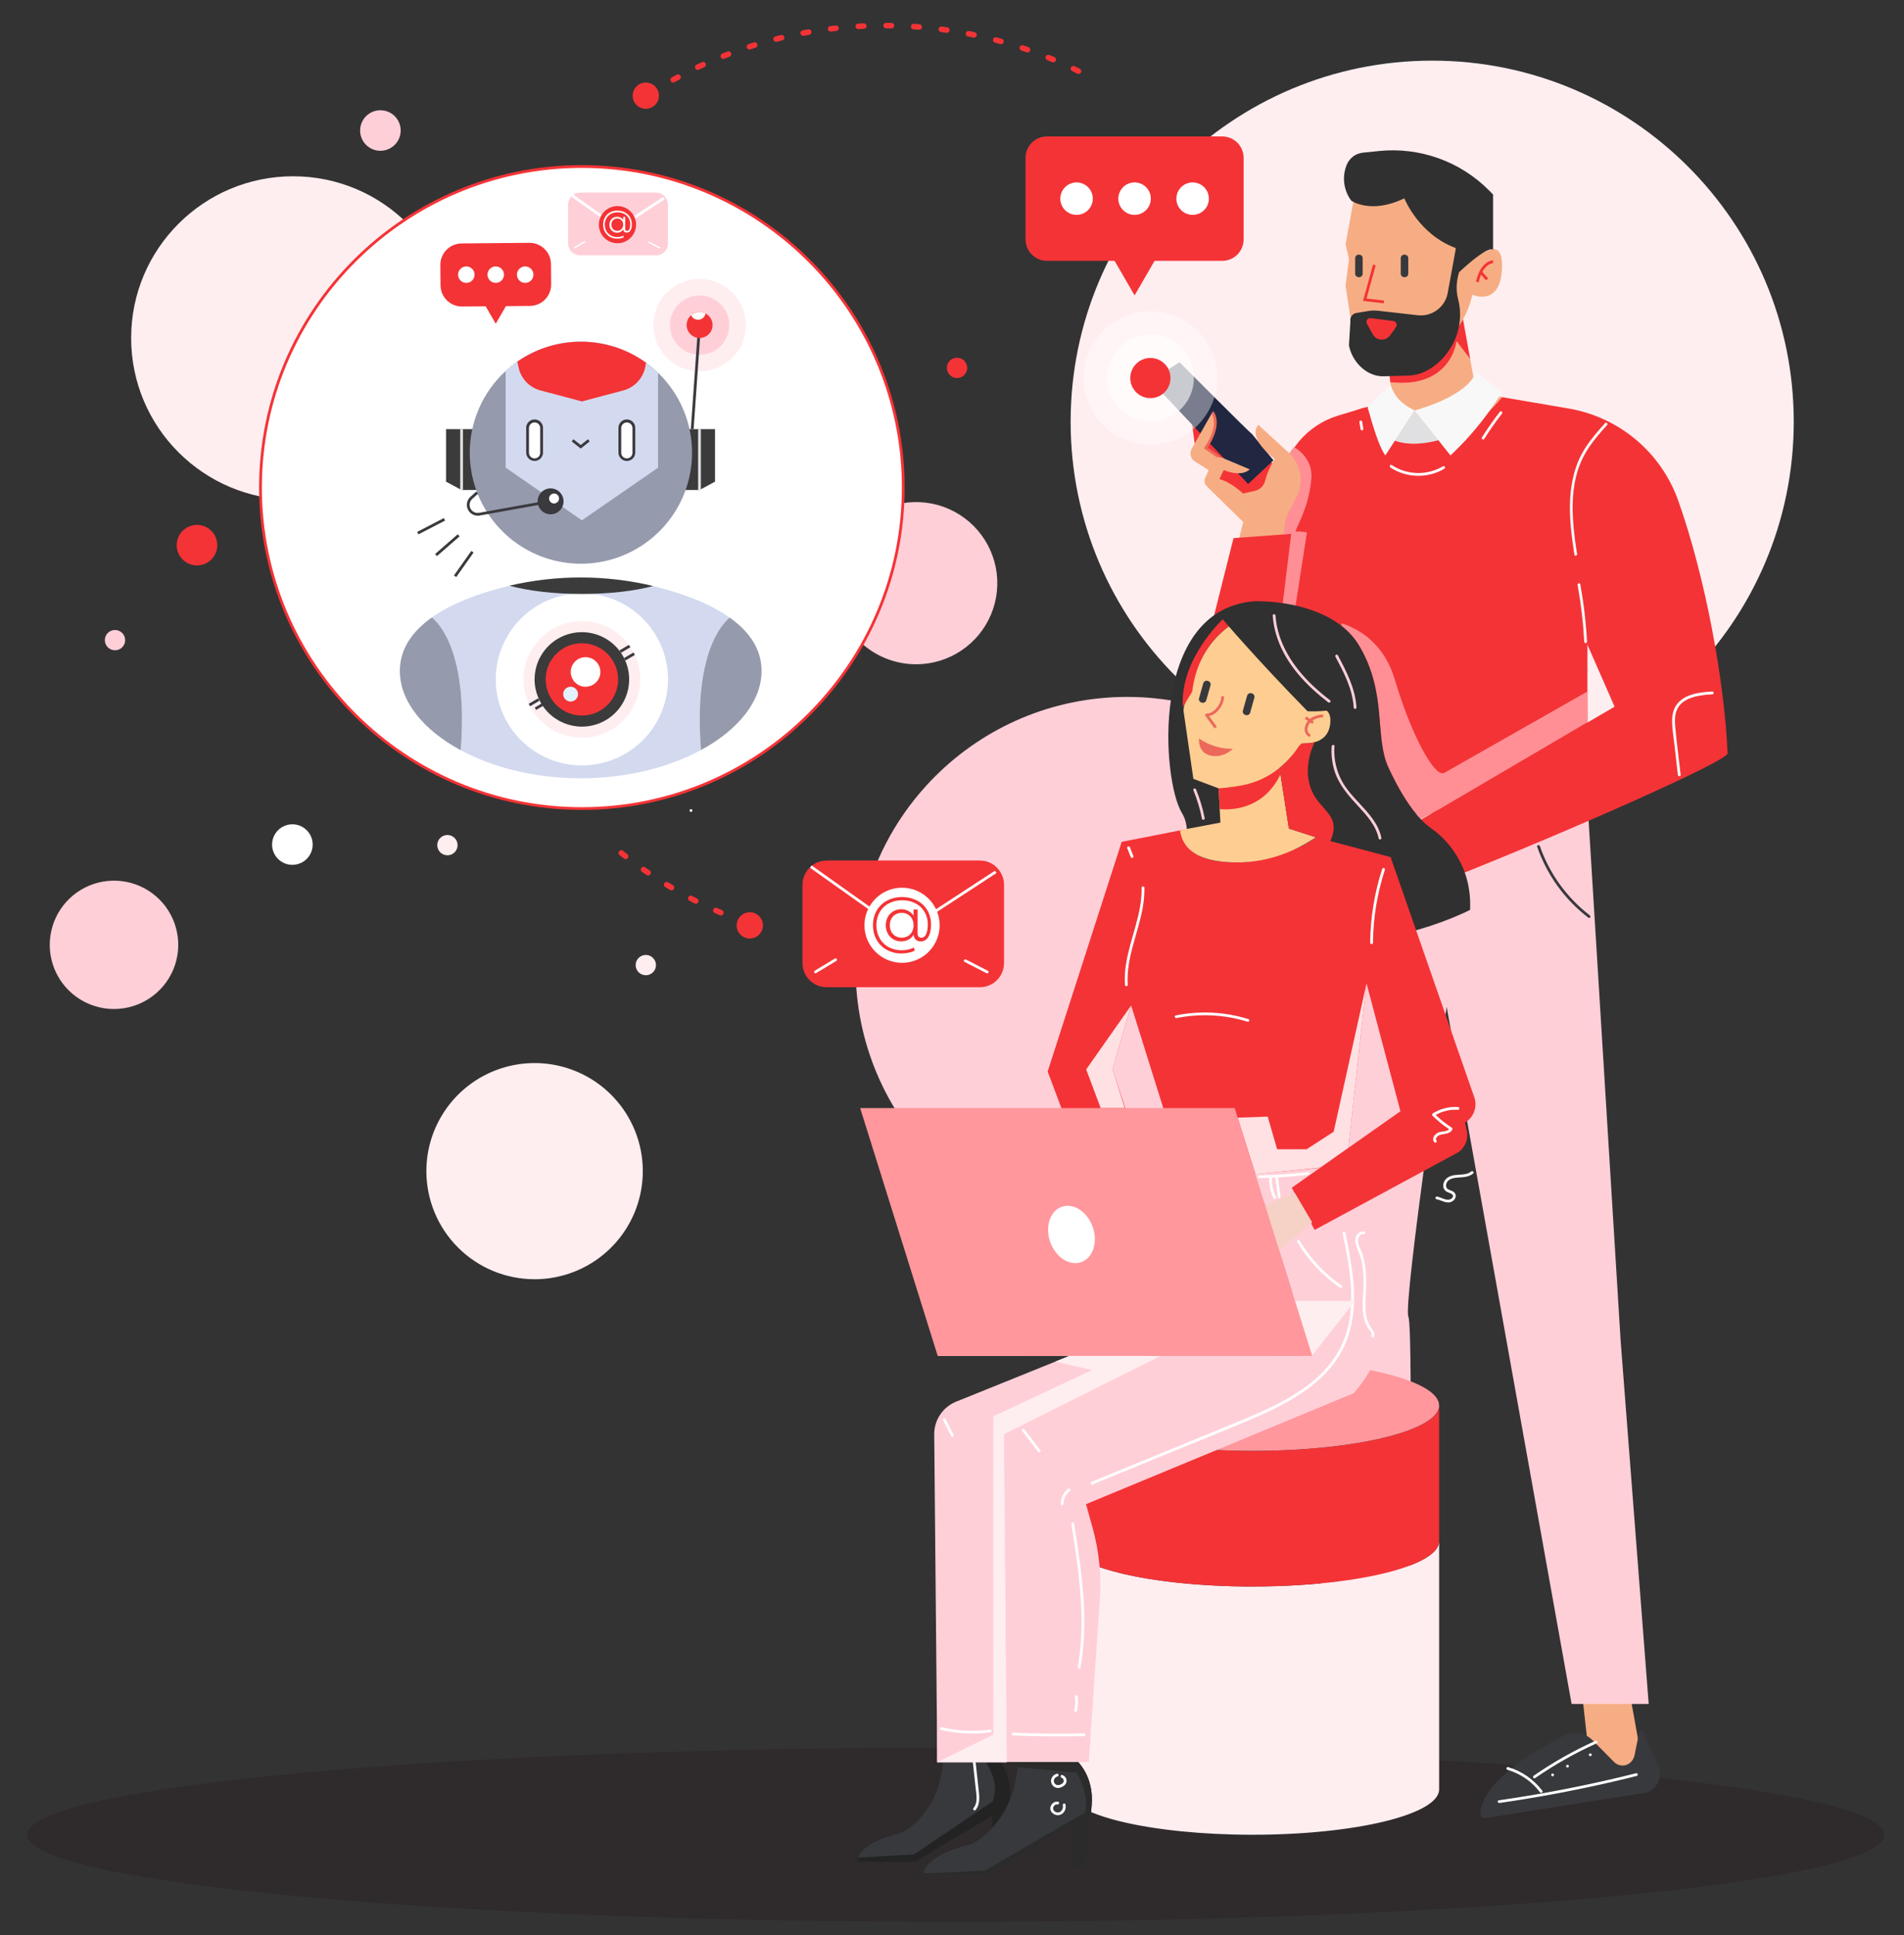 <svg width="371" height="377" viewBox="0 0 371 377" fill="none" xmlns="http://www.w3.org/2000/svg">
<rect x="0" y="0" width="371" height="377" fill="#333333" stroke="none"/>
<g opacity="0.9">
<path d="M186.211 374.365C286.123 374.365 367.118 366.772 367.118 357.407C367.118 348.042 286.123 340.448 186.211 340.448C86.299 340.448 5.303 348.041 5.303 357.407C5.303 366.773 86.293 374.365 186.211 374.365Z" fill="#1B0405" fill-opacity="0.2"/>
</g>
<path d="M57.11 97.357C74.535 97.357 88.659 83.25 88.659 65.848C88.659 48.446 74.535 34.339 57.11 34.339C39.684 34.339 25.555 48.446 25.555 65.848C25.555 83.25 39.681 97.357 57.11 97.357Z" fill="#FFEEF0"/>
<path d="M219.632 241.436C248.857 241.436 272.548 217.78 272.548 188.597C272.548 159.415 248.857 135.759 219.632 135.759C190.408 135.759 166.717 159.415 166.717 188.597C166.717 217.78 190.408 241.436 219.632 241.436Z" fill="#FFCFD8"/>
<path d="M178.506 129.401C181.635 129.401 184.695 128.475 187.297 126.739C189.9 125.003 191.928 122.535 193.125 119.648C194.323 116.761 194.636 113.584 194.025 110.518C193.414 107.453 191.907 104.638 189.693 102.429C187.48 100.22 184.66 98.716 181.59 98.107C178.52 97.498 175.338 97.812 172.448 99.01C169.557 100.207 167.086 102.233 165.349 104.833C163.612 107.432 162.685 110.488 162.688 113.613C162.69 117.8 164.358 121.816 167.324 124.776C170.29 127.736 174.312 129.4 178.506 129.401Z" fill="#FFCFD8"/>
<path d="M104.164 249.193C108.335 249.193 112.412 247.958 115.88 245.645C119.347 243.332 122.05 240.043 123.646 236.196C125.242 232.349 125.66 228.115 124.847 224.031C124.033 219.946 122.025 216.195 119.076 213.25C116.128 210.305 112.37 208.3 108.28 207.487C104.19 206.674 99.95 207.091 96.097 208.685C92.244 210.278 88.951 212.977 86.634 216.44C84.317 219.902 83.08 223.973 83.08 228.138C83.08 233.722 85.301 239.077 89.255 243.025C93.21 246.974 98.572 249.192 104.164 249.193Z" fill="#FFEEF0"/>
<path d="M38.391 110.148C39.174 110.148 39.938 109.915 40.589 109.48C41.239 109.045 41.745 108.428 42.044 107.706C42.343 106.984 42.42 106.189 42.267 105.423C42.114 104.657 41.736 103.953 41.183 103.401C40.629 102.849 39.924 102.473 39.156 102.321C38.389 102.169 37.593 102.248 36.87 102.547C36.148 102.847 35.53 103.353 35.096 104.003C34.661 104.653 34.429 105.417 34.43 106.199C34.43 106.718 34.532 107.232 34.731 107.711C34.931 108.191 35.222 108.627 35.59 108.994C35.958 109.361 36.395 109.651 36.876 109.849C37.356 110.048 37.871 110.149 38.391 110.148Z" fill="#F43336"/>
<path d="M56.971 168.472C57.754 168.472 58.519 168.241 59.17 167.807C59.821 167.373 60.328 166.756 60.628 166.034C60.928 165.312 61.007 164.518 60.854 163.751C60.702 162.985 60.325 162.281 59.772 161.728C59.219 161.175 58.514 160.798 57.747 160.645C56.98 160.492 56.184 160.57 55.461 160.869C54.738 161.167 54.119 161.673 53.684 162.323C53.249 162.972 53.016 163.736 53.016 164.517C53.015 165.036 53.117 165.55 53.316 166.03C53.514 166.51 53.806 166.946 54.173 167.313C54.54 167.68 54.977 167.971 55.457 168.17C55.937 168.369 56.452 168.472 56.971 168.472Z" fill="white"/>
<path d="M186.477 73.642C186.869 73.642 187.251 73.526 187.577 73.309C187.902 73.093 188.156 72.784 188.306 72.423C188.456 72.062 188.495 71.664 188.419 71.281C188.343 70.898 188.154 70.546 187.878 70.269C187.601 69.993 187.248 69.805 186.864 69.728C186.48 69.652 186.082 69.691 185.721 69.841C185.359 69.991 185.05 70.244 184.833 70.569C184.616 70.894 184.5 71.277 184.5 71.668C184.5 72.191 184.708 72.693 185.079 73.064C185.45 73.434 185.953 73.642 186.477 73.642Z" fill="#F43336"/>
<path d="M22.408 126.675C22.8 126.675 23.182 126.559 23.508 126.342C23.833 126.125 24.086 125.817 24.236 125.456C24.386 125.095 24.425 124.697 24.349 124.314C24.272 123.931 24.084 123.579 23.807 123.303C23.531 123.026 23.178 122.838 22.794 122.762C22.41 122.686 22.013 122.725 21.651 122.874C21.29 123.024 20.98 123.277 20.763 123.602C20.546 123.927 20.43 124.309 20.43 124.7C20.43 125.224 20.638 125.726 21.009 126.097C21.38 126.467 21.884 126.675 22.408 126.675Z" fill="#FFCFD8"/>
<path d="M125.838 189.974C126.229 189.974 126.612 189.858 126.937 189.641C127.263 189.424 127.516 189.115 127.666 188.754C127.816 188.393 127.855 187.996 127.778 187.613C127.702 187.23 127.514 186.878 127.237 186.601C126.96 186.325 126.608 186.137 126.224 186.061C125.84 185.984 125.442 186.024 125.081 186.173C124.719 186.323 124.41 186.576 124.193 186.901C123.975 187.226 123.859 187.608 123.859 187.998C123.859 188.258 123.91 188.515 124.01 188.755C124.109 188.994 124.255 189.212 124.438 189.396C124.622 189.579 124.84 189.725 125.081 189.824C125.321 189.923 125.578 189.974 125.838 189.974Z" fill="#FFEEF0"/>
<path d="M87.18 166.61C87.571 166.61 87.954 166.494 88.279 166.277C88.604 166.06 88.858 165.751 89.008 165.39C89.157 165.029 89.197 164.632 89.12 164.248C89.044 163.865 88.856 163.513 88.579 163.237C88.302 162.961 87.95 162.772 87.566 162.696C87.182 162.62 86.784 162.659 86.423 162.809C86.061 162.958 85.752 163.211 85.535 163.536C85.317 163.861 85.201 164.243 85.201 164.634C85.201 164.893 85.252 165.15 85.352 165.39C85.451 165.63 85.597 165.847 85.781 166.031C85.964 166.214 86.183 166.36 86.423 166.459C86.663 166.558 86.92 166.61 87.18 166.61Z" fill="#FFEEF0"/>
<path d="M74.122 29.374C74.904 29.374 75.67 29.143 76.32 28.709C76.971 28.275 77.479 27.658 77.779 26.936C78.078 26.214 78.157 25.419 78.004 24.653C77.852 23.886 77.475 23.182 76.922 22.629C76.368 22.076 75.663 21.7 74.896 21.547C74.128 21.395 73.332 21.473 72.609 21.772C71.886 22.071 71.268 22.577 70.833 23.227C70.398 23.877 70.166 24.641 70.166 25.423C70.166 26.47 70.583 27.475 71.325 28.216C72.066 28.957 73.072 29.374 74.122 29.374Z" fill="#FFCFD8"/>
<path d="M22.214 196.553C24.69 196.553 27.11 195.82 29.169 194.447C31.227 193.073 32.832 191.121 33.779 188.837C34.727 186.552 34.975 184.039 34.492 181.614C34.009 179.189 32.816 176.962 31.066 175.214C29.315 173.466 27.084 172.275 24.656 171.793C22.228 171.31 19.711 171.558 17.423 172.504C15.136 173.45 13.181 175.052 11.805 177.108C10.43 179.164 9.695 181.581 9.695 184.053C9.695 187.368 11.014 190.548 13.362 192.892C15.71 195.236 18.894 196.553 22.214 196.553Z" fill="#FFCFD8"/>
<path d="M279.066 152.507C317.975 152.507 349.517 121.011 349.517 82.16C349.517 43.309 317.975 11.811 279.066 11.811C240.157 11.811 208.617 43.307 208.617 82.16C208.617 121.012 240.159 152.507 279.066 152.507Z" fill="#FFEEF0"/>
<path d="M204.001 50.812H238.151C239.257 50.811 240.318 50.372 241.101 49.591C241.883 48.809 242.323 47.75 242.323 46.645V30.745C242.323 29.64 241.883 28.581 241.1 27.799C240.318 27.018 239.257 26.579 238.151 26.578H204.001C202.894 26.579 201.834 27.018 201.051 27.799C200.269 28.581 199.829 29.64 199.828 30.745V46.64C199.828 47.746 200.267 48.806 201.05 49.589C201.832 50.371 202.894 50.811 204.001 50.812Z" fill="#F43336"/>
<path d="M221.076 57.544L215.244 47.458H226.917L221.076 57.544Z" fill="#F43336"/>
<path d="M232.387 41.858C233.014 41.859 233.627 41.673 234.148 41.326C234.669 40.978 235.075 40.484 235.315 39.907C235.555 39.328 235.618 38.692 235.496 38.079C235.374 37.465 235.072 36.901 234.629 36.458C234.186 36.016 233.622 35.714 233.007 35.592C232.393 35.47 231.756 35.533 231.177 35.772C230.598 36.011 230.103 36.417 229.755 36.937C229.407 37.457 229.221 38.069 229.221 38.695C229.221 39.534 229.554 40.338 230.148 40.931C230.742 41.524 231.547 41.858 232.387 41.858Z" fill="white"/>
<path d="M221.075 41.858C221.701 41.859 222.314 41.673 222.835 41.326C223.356 40.978 223.763 40.484 224.003 39.907C224.243 39.328 224.306 38.692 224.184 38.079C224.062 37.465 223.76 36.901 223.317 36.458C222.874 36.016 222.309 35.714 221.695 35.592C221.08 35.47 220.443 35.533 219.864 35.772C219.285 36.011 218.79 36.417 218.442 36.937C218.094 37.457 217.908 38.069 217.908 38.695C217.908 39.534 218.242 40.338 218.836 40.931C219.429 41.524 220.235 41.858 221.075 41.858Z" fill="white"/>
<path d="M209.768 41.858C210.395 41.859 211.007 41.673 211.529 41.326C212.05 40.978 212.456 40.484 212.696 39.907C212.936 39.328 212.999 38.692 212.877 38.079C212.755 37.465 212.453 36.901 212.01 36.458C211.567 36.016 211.003 35.714 210.388 35.592C209.774 35.47 209.137 35.533 208.558 35.772C207.979 36.011 207.484 36.417 207.136 36.937C206.787 37.457 206.602 38.069 206.602 38.695C206.602 39.534 206.935 40.338 207.529 40.931C208.123 41.524 208.928 41.858 209.768 41.858Z" fill="white"/>
<path d="M134.643 157.618C134.715 157.618 134.784 157.646 134.835 157.697C134.885 157.748 134.914 157.816 134.914 157.888C134.914 157.96 134.885 158.028 134.835 158.079C134.784 158.13 134.715 158.158 134.643 158.158C134.572 158.158 134.503 158.13 134.452 158.079C134.402 158.028 134.373 157.96 134.373 157.888C134.373 157.816 134.402 157.748 134.452 157.697C134.503 157.646 134.572 157.618 134.643 157.618Z" fill="white"/>
<path d="M113.378 157.504C147.965 157.504 176.002 129.508 176.002 94.972C176.002 60.435 147.965 32.44 113.378 32.44C78.791 32.44 50.756 60.436 50.756 94.972C50.756 129.507 78.794 157.504 113.378 157.504Z" fill="white"/>
<path d="M113.379 157.774C78.7 157.774 50.486 129.601 50.486 94.972C50.486 60.342 78.7 32.166 113.379 32.166C148.057 32.166 176.273 60.348 176.273 94.972C176.273 129.595 148.059 157.774 113.379 157.774ZM113.379 32.71C78.997 32.71 51.023 60.641 51.023 94.976C51.023 129.311 78.993 157.242 113.379 157.242C147.765 157.242 175.735 129.311 175.735 94.976C175.735 60.641 147.763 32.71 113.379 32.71Z" fill="#F43336"/>
<path d="M317.366 328.747L319.561 340.902L319.204 345.23L312.545 345.968L309.259 338.789L308.162 328.965L317.366 328.747Z" fill="#F7AD83"/>
<path d="M320.086 337.243L323.081 343.875C324.124 346.186 322.821 348.892 320.486 349.252L289.38 354.168C288.86 354.249 288.402 353.795 288.429 353.228C288.543 350.93 290.509 345.144 305.34 337.846L306.747 337.69C307.403 337.624 308.065 337.707 308.683 337.934C309.302 338.16 309.861 338.524 310.319 338.997L314.475 343.201C314.723 343.458 315.026 343.655 315.361 343.778C315.697 343.902 316.055 343.948 316.411 343.914C317.445 343.8 318.276 342.99 318.497 341.905L319.421 337.331C319.429 337.255 319.463 337.184 319.517 337.129C319.571 337.074 319.642 337.038 319.719 337.028C319.795 337.018 319.873 337.033 319.939 337.072C320.006 337.111 320.057 337.171 320.086 337.243Z" fill="#38393D"/>
<path d="M272.959 330.189L273.792 342.515L272.959 346.775H266.256L263.781 339.278V329.392L272.959 330.189Z" fill="#F7DBAD"/>
<path d="M251.689 250.893L259.688 331.931H274.342C274.342 331.931 275.509 258.826 274.427 256.495C273.346 254.164 281.886 196.133 281.886 196.133L306.232 331.931H321.252L315.785 261.164L309.298 155.813L280.706 156.861L275.998 157.038L275.679 157.05L256.431 157.757L255.146 183.01L251.689 250.893Z" fill="#FFCFD8"/>
<path d="M274.716 338.937L276.959 345.857C277.737 348.263 276.147 350.806 273.786 350.913L242.323 352.359C241.798 352.381 241.393 351.88 241.481 351.326C241.847 349.054 244.448 343.517 259.992 337.899H261.408C262.067 337.906 262.716 338.063 263.306 338.356C263.896 338.65 264.412 339.073 264.814 339.595L268.486 344.232C268.704 344.516 268.983 344.746 269.304 344.905C269.624 345.064 269.977 345.148 270.334 345.15C271.369 345.15 272.291 344.443 272.631 343.379L274.058 338.932C274.078 338.86 274.121 338.796 274.18 338.75C274.24 338.705 274.313 338.681 274.388 338.681C274.464 338.682 274.537 338.707 274.596 338.753C274.655 338.799 274.697 338.864 274.716 338.937Z" fill="#8EA2AB"/>
<path d="M277.136 347.055C276.101 347.033 275.051 347.055 274.012 347.087C273.917 346.206 274.008 345.315 274.278 344.471C274.548 343.627 274.991 342.849 275.58 342.186C275.812 341.928 275.432 341.544 275.196 341.804C274.558 342.52 274.076 343.361 273.78 344.274C273.484 345.186 273.381 346.15 273.477 347.104C272.58 347.14 271.683 347.185 270.785 347.228C268.635 347.326 266.486 347.424 264.338 347.523L251.576 348.122L244.322 348.461C243.976 348.477 243.976 349.017 244.322 349.001L269.979 347.797C271.175 347.744 272.364 347.673 273.558 347.63C273.584 347.661 273.616 347.685 273.652 347.701C273.688 347.717 273.727 347.725 273.766 347.724C273.806 347.723 273.844 347.713 273.879 347.695C273.915 347.677 273.945 347.651 273.969 347.62C275.023 347.582 276.078 347.56 277.131 347.588C277.483 347.599 277.483 347.059 277.136 347.055Z" fill="white"/>
<path d="M318.783 345.43C311.887 347.163 304.933 348.615 297.92 349.786C295.963 350.115 293.995 350.418 292.033 350.698C291.693 350.747 291.839 351.27 292.181 351.216C299.213 350.201 306.199 348.907 313.137 347.335C315.071 346.893 317.006 346.434 318.93 345.948C319.264 345.855 319.124 345.343 318.783 345.43Z" fill="white"/>
<path d="M263.143 340.907C259.743 342.143 256.344 343.378 252.948 344.61C252.885 344.632 252.833 344.676 252.8 344.734C251.903 343.792 250.786 343.088 249.549 342.683C249.22 342.575 249.073 343.099 249.401 343.201C250.471 343.55 251.446 344.139 252.252 344.925C253.057 345.71 253.67 346.669 254.044 347.729C254.158 348.052 254.683 347.912 254.563 347.582C254.247 346.675 253.765 345.835 253.141 345.104C256.525 343.88 259.907 342.653 263.287 341.424C263.61 341.306 263.473 340.788 263.143 340.907Z" fill="white"/>
<path d="M300.535 348.856C298.867 346.64 296.528 345.019 293.865 344.232C293.53 344.135 293.39 344.653 293.718 344.75C296.251 345.49 298.479 347.024 300.071 349.126C300.275 349.408 300.747 349.138 300.535 348.856Z" fill="white"/>
<path d="M310.88 339.109C306.672 341.012 302.643 343.288 298.843 345.91C298.556 346.105 298.827 346.574 299.113 346.375C302.913 343.751 306.941 341.475 311.15 339.574C311.469 339.434 311.19 338.969 310.88 339.109Z" fill="white"/>
<path d="M255.934 344.97C255.863 344.97 255.794 344.998 255.743 345.049C255.693 345.1 255.664 345.168 255.664 345.24C255.664 345.312 255.693 345.38 255.743 345.431C255.794 345.482 255.863 345.51 255.934 345.51C256.006 345.51 256.075 345.482 256.126 345.431C256.176 345.38 256.205 345.312 256.205 345.24C256.205 345.168 256.176 345.1 256.126 345.049C256.075 344.998 256.006 344.97 255.934 344.97Z" fill="white"/>
<path d="M259.077 344.113C259.068 344.079 259.05 344.05 259.024 344.027C259 344.002 258.97 343.983 258.937 343.972C258.906 343.955 258.87 343.947 258.835 343.95C258.813 343.95 258.786 343.95 258.764 343.962C258.719 343.974 258.678 343.998 258.646 344.031C258.63 344.048 258.618 344.07 258.603 344.086C258.577 344.126 258.563 344.173 258.565 344.22V344.393C258.563 344.429 258.571 344.464 258.587 344.496C258.596 344.529 258.614 344.559 258.64 344.582C258.664 344.607 258.694 344.626 258.727 344.636C258.758 344.654 258.794 344.662 258.829 344.659C258.851 344.659 258.878 344.659 258.9 344.647C258.945 344.635 258.986 344.611 259.018 344.577C259.034 344.561 259.045 344.539 259.061 344.523C259.087 344.483 259.101 344.436 259.099 344.389V344.216C259.103 344.18 259.095 344.144 259.077 344.113Z" fill="white"/>
<path d="M262.419 342.757C262.347 342.757 262.278 342.785 262.228 342.836C262.177 342.887 262.148 342.955 262.148 343.027C262.148 343.098 262.177 343.167 262.228 343.218C262.278 343.268 262.347 343.297 262.419 343.297C262.491 343.297 262.559 343.268 262.61 343.218C262.661 343.167 262.689 343.098 262.689 343.027C262.689 342.955 262.661 342.887 262.61 342.836C262.559 342.785 262.491 342.757 262.419 342.757Z" fill="white"/>
<path d="M302.53 345.484C302.458 345.484 302.39 345.512 302.339 345.563C302.288 345.613 302.26 345.682 302.26 345.754C302.26 345.825 302.288 345.894 302.339 345.944C302.39 345.995 302.458 346.024 302.53 346.024C302.602 346.024 302.671 345.995 302.721 345.944C302.772 345.894 302.801 345.825 302.801 345.754C302.801 345.682 302.772 345.613 302.721 345.563C302.671 345.512 302.602 345.484 302.53 345.484Z" fill="white"/>
<path d="M305.427 343.778C305.355 343.778 305.286 343.806 305.235 343.857C305.185 343.908 305.156 343.976 305.156 344.048C305.156 344.119 305.185 344.188 305.235 344.239C305.286 344.289 305.355 344.318 305.427 344.318C305.498 344.318 305.567 344.289 305.618 344.239C305.669 344.188 305.697 344.119 305.697 344.048C305.697 343.976 305.669 343.908 305.618 343.857C305.567 343.806 305.498 343.778 305.427 343.778Z" fill="white"/>
<path d="M309.87 341.56C309.798 341.56 309.73 341.589 309.679 341.639C309.628 341.69 309.6 341.758 309.6 341.83C309.6 341.902 309.628 341.97 309.679 342.021C309.73 342.072 309.798 342.1 309.87 342.1C309.942 342.1 310.011 342.072 310.061 342.021C310.112 341.97 310.14 341.902 310.14 341.83C310.14 341.758 310.112 341.69 310.061 341.639C310.011 341.589 309.942 341.56 309.87 341.56Z" fill="white"/>
<path d="M271.803 85.84C273.073 86.305 274.629 86.53 276.531 86.39C277.792 86.298 279.041 86.085 280.261 85.754L275.624 79.951L271.803 85.84Z" fill="#E0E0E2"/>
<path d="M266.494 79.244C266.494 79.244 266.51 79.309 266.537 79.429C266.575 79.576 266.635 79.8 266.716 80.097C266.716 80.113 266.726 80.135 266.732 80.156C267.387 82.3 268.792 84.745 271.802 85.84L275.629 79.951L280.266 85.754C284.699 84.556 288.109 82.024 290.358 79.876C291.184 79.09 291.958 78.252 292.676 77.367L292.146 77.233L287.574 76.053L287.104 73.48L286.472 69.965L283.812 66.472C283.812 66.472 282.828 75.768 270.893 74.461L270.937 74.859C270.937 74.859 270.937 74.859 270.937 74.871L271.233 77.527L266.494 79.244Z" fill="#F7AD83"/>
<path d="M309.313 114.321V157.521L256.441 159.144C256.441 159.144 250.49 92.072 253.633 92.304C256.776 92.535 307.256 94.479 307.256 94.479L309.313 114.321Z" fill="#F43336"/>
<path d="M314.611 137.663L276.252 160.047L283.099 170.884C306.54 161.568 336.686 148.2 336.626 146.758C336.059 133.011 332.321 112.416 327.001 97.509C325.361 92.897 322.52 88.805 318.77 85.654C315.021 82.502 310.498 80.406 305.667 79.579L292.685 77.366C290.679 79.849 285.057 85.759 276.544 86.39C269.464 86.908 267.21 82.406 266.497 79.244C262.309 80.257 258.647 82.788 256.225 86.346C253.802 89.905 252.791 94.235 253.388 98.496L256.447 120.253L301.694 108.213L314.611 137.663Z" fill="#F43336"/>
<path d="M275.629 79.951L280.266 85.754L282.63 88.717C285.493 86.034 288.081 83.072 290.355 79.876C291.149 78.769 291.754 77.853 292.143 77.232C292.495 76.681 292.673 76.369 292.673 76.369L287.571 72.541C287.449 72.869 287.292 73.184 287.104 73.48C284.493 77.701 275.629 79.951 275.629 79.951Z" fill="#F8F8F9"/>
<path d="M300.045 164.812C301.903 170.163 305.287 174.855 309.779 178.312C310.048 178.523 309.779 178.992 309.509 178.775C304.896 175.246 301.424 170.439 299.526 164.954C299.412 164.634 299.931 164.494 300.045 164.812Z" fill="#38393D"/>
<path d="M266.494 79.244C266.494 79.244 266.51 79.309 266.537 79.429C266.575 79.576 266.635 79.8 266.716 80.097C266.716 80.113 266.726 80.135 266.732 80.156C267.273 82.18 268.653 86.989 269.937 88.714L271.802 85.837L275.629 79.948C275.121 79.609 271.935 78.433 270.948 74.865C270.948 74.865 270.948 74.865 270.948 74.853L266.494 79.244Z" fill="#F8F8F9"/>
<path d="M270.629 72.034L270.667 72.352L270.862 74.123L270.899 74.464C282.834 75.763 283.818 66.475 283.818 66.475L286.478 69.968L284.628 59.757C283.212 60.275 281.71 59.595 281.71 59.595C281.225 61.86 280.257 63.994 278.873 65.852C277.49 67.711 275.721 69.25 273.689 70.366L270.629 72.034Z" fill="#F43336"/>
<path d="M308.903 87.243C310.017 85.505 311.38 83.951 312.757 82.418C312.99 82.16 313.373 82.542 313.141 82.802C311.925 84.15 310.719 85.516 309.698 87.017C308.702 88.472 307.927 90.068 307.4 91.751C306.385 95.042 306.298 98.538 306.558 101.951C306.706 103.948 306.985 105.934 307.297 107.914C307.352 108.255 306.831 108.4 306.778 108.062C305.688 101.13 304.925 93.461 308.903 87.243Z" fill="#F8F8F9"/>
<path d="M307.925 113.803C308.596 117.51 309.033 121.255 309.234 125.017C309.249 125.362 308.709 125.362 308.693 125.017C308.495 121.302 308.063 117.603 307.4 113.942C307.348 113.613 307.86 113.465 307.925 113.803Z" fill="#F8F8F9"/>
<path d="M260.27 121.105C262.086 122.298 263.707 123.847 264.89 125.861C270.381 135.202 267.739 143.531 270.586 149.616C272.408 153.519 274.236 156.51 276.008 158.63L276.813 159.542L280.256 157.745L309.33 140.685L309.309 138.062V134.709C309.309 134.709 283.247 149.509 281.425 150.55C279.603 151.592 275.053 143.372 271.798 132.421C269.344 124.149 263.145 121.775 260.27 121.105Z" fill="#FF8F95"/>
<path d="M261.073 125.725C261.176 125.92 256.787 124.71 252.814 123.583C249.563 122.659 246.598 121.796 246.598 121.796L249.469 94.579C249.796 91.452 251.04 88.492 253.046 86.068C255.052 83.645 257.729 81.867 260.743 80.957L265.711 79.457C265.711 79.457 260.883 125.374 261.073 125.725Z" fill="#F43336"/>
<path d="M255.521 93.31C254.992 99.662 251.814 103.695 252.625 103.565C253.437 103.435 254.657 103.732 254.657 103.732L251.937 121.262C248.981 120.419 246.271 119.631 246.271 119.631L248.888 94.821C249.189 91.97 250.324 89.27 252.152 87.06C254.02 88.264 255.779 90.222 255.521 93.31Z" fill="#FF8F95"/>
<path d="M232.766 86.229C232.471 83.832 231.664 78.262 231.664 78.262C231.664 78.262 234.599 79.691 234.999 84.133L239.534 84.764C239.534 84.764 249.338 91.109 249.381 91.209C249.424 91.309 247.516 97.102 247.359 97.059C247.203 97.017 241.69 98.079 241.69 98.079L236.388 93.104L235.134 89.012L233.787 87.987C233.507 87.778 233.272 87.514 233.097 87.212C232.921 86.91 232.809 86.576 232.766 86.229Z" fill="#F43336"/>
<path d="M243.928 84.512C243.609 84.426 229.844 70.565 229.844 70.565L224.162 74.107L243.198 94.284L248.14 89.674L243.928 84.512Z" fill="#212741"/>
<g opacity="0.4">
<path d="M224.157 86.642C226.732 86.643 229.249 85.88 231.39 84.452C233.531 83.024 235.2 80.993 236.186 78.618C237.172 76.242 237.43 73.628 236.928 71.106C236.425 68.585 235.186 66.268 233.365 64.45C231.544 62.631 229.224 61.393 226.699 60.891C224.173 60.389 221.555 60.647 219.176 61.631C216.797 62.615 214.764 64.281 213.333 66.419C211.902 68.557 211.139 71.07 211.139 73.642C211.139 77.09 212.51 80.396 214.951 82.834C217.393 85.272 220.704 86.642 224.157 86.642Z" fill="white"/>
</g>
<g opacity="0.6">
<path d="M221.918 81.798C223.534 82.24 225.245 82.194 226.835 81.665C228.425 81.136 229.822 80.148 230.849 78.827C231.877 77.505 232.489 75.908 232.608 74.239C232.727 72.57 232.348 70.903 231.518 69.449C230.688 67.996 229.445 66.82 227.946 66.072C226.448 65.323 224.76 65.035 223.098 65.245C221.435 65.454 219.872 66.15 218.606 67.247C217.34 68.343 216.428 69.79 215.985 71.403C215.393 73.567 215.686 75.877 216.798 77.826C217.91 79.775 219.752 81.204 221.918 81.798Z" fill="white"/>
</g>
<path d="M223.122 77.421C223.871 77.625 224.663 77.603 225.399 77.358C226.135 77.113 226.782 76.656 227.258 76.043C227.733 75.431 228.017 74.692 228.071 73.919C228.126 73.146 227.95 72.374 227.566 71.701C227.181 71.028 226.606 70.484 225.912 70.138C225.217 69.791 224.436 69.659 223.666 69.756C222.896 69.853 222.173 70.176 221.587 70.684C221.001 71.192 220.579 71.862 220.374 72.609C220.101 73.611 220.237 74.68 220.752 75.582C221.268 76.484 222.12 77.145 223.122 77.421Z" fill="#F43336"/>
<path d="M235.654 91.657L232.833 89.899C232.428 89.645 232.136 89.245 232.018 88.781C231.9 88.318 231.966 87.827 232.201 87.411L236.233 80.314C236.233 80.314 238.173 82.477 234.952 87.265L240.567 91.168L235.654 91.657Z" fill="#F7AD83"/>
<path d="M237.369 89.267L234.578 87.329L234.726 87.109C237.771 82.582 236.047 80.506 236.029 80.485L236.433 80.128C236.517 80.221 238.416 82.436 235.321 87.188L237.677 88.825L237.369 89.267Z" fill="#EC685A"/>
<path d="M246.679 131.732L250.408 101.729C250.479 101.16 250.651 100.608 250.917 100.099L252.631 96.792C253.36 95.391 253.606 93.789 253.331 92.233C253.057 90.678 252.277 89.257 251.112 88.189L245.201 82.771C245.201 82.771 242.714 84.95 248.378 89.41C248.378 89.41 247.048 91.457 246.519 93.632C246.408 94.112 246.165 94.553 245.817 94.903C245.468 95.252 245.029 95.498 244.548 95.612L242.202 96.141C242.202 96.141 240.068 94.004 237.608 93.329L238.451 91.559C238.451 91.559 241.702 93.086 243.521 91.43L238.165 89.179C237.809 89.029 237.409 89.025 237.05 89.166C236.691 89.307 236.402 89.583 236.244 89.934L234.833 93.081C234.71 93.356 234.675 93.661 234.731 93.956C234.787 94.251 234.932 94.522 235.146 94.732L242.239 101.685L235.207 129.719L246.679 131.732Z" fill="#F7AD83"/>
<path d="M235.627 123.782C235.73 123.118 240.355 104.822 240.355 104.822L251.593 104.001L249.858 118.244L235.627 123.782Z" fill="#F43336"/>
<path d="M145.341 180.254C145.279 180.253 145.218 180.243 145.159 180.223C144.864 180.118 144.568 180.01 144.283 179.902C144.215 179.879 144.153 179.842 144.099 179.794C144.046 179.745 144.003 179.687 143.972 179.622C143.941 179.557 143.924 179.487 143.921 179.415C143.918 179.343 143.929 179.272 143.955 179.204C143.98 179.137 144.018 179.075 144.067 179.023C144.116 178.971 144.175 178.929 144.241 178.899C144.307 178.87 144.378 178.854 144.449 178.853C144.521 178.851 144.593 178.864 144.66 178.89C144.946 178.998 145.234 179.104 145.523 179.206C145.644 179.248 145.746 179.331 145.811 179.441C145.876 179.551 145.9 179.681 145.878 179.807C145.856 179.933 145.79 180.047 145.692 180.129C145.593 180.211 145.469 180.255 145.341 180.254ZM140.465 178.335C140.391 178.335 140.318 178.32 140.25 178.291C139.917 178.144 139.586 177.996 139.255 177.848C139.124 177.79 139.022 177.682 138.971 177.548C138.92 177.414 138.925 177.266 138.983 177.135C139.042 177.005 139.15 176.903 139.284 176.852C139.418 176.801 139.567 176.806 139.698 176.864C140.024 177.009 140.351 177.152 140.68 177.294C140.793 177.344 140.885 177.431 140.941 177.54C140.997 177.65 141.014 177.775 140.989 177.895C140.964 178.016 140.899 178.124 140.804 178.203C140.71 178.281 140.591 178.325 140.468 178.327L140.465 178.335ZM135.572 176.042C135.487 176.043 135.403 176.023 135.327 175.985C135.005 175.82 134.683 175.653 134.362 175.485C134.297 175.453 134.24 175.408 134.193 175.354C134.145 175.299 134.11 175.236 134.087 175.168C134.065 175.099 134.057 175.027 134.063 174.955C134.069 174.883 134.089 174.813 134.123 174.75C134.156 174.686 134.202 174.629 134.258 174.584C134.314 174.538 134.378 174.504 134.447 174.483C134.516 174.462 134.589 174.456 134.66 174.464C134.732 174.472 134.801 174.494 134.864 174.529C135.181 174.696 135.499 174.86 135.819 175.021C135.927 175.077 136.014 175.167 136.065 175.277C136.115 175.387 136.127 175.511 136.099 175.629C136.07 175.747 136.003 175.852 135.907 175.927C135.812 176.002 135.694 176.043 135.572 176.042ZM130.844 173.443C130.747 173.443 130.651 173.417 130.568 173.367C130.256 173.183 129.946 172.997 129.637 172.808C129.573 172.773 129.517 172.725 129.473 172.668C129.428 172.61 129.395 172.545 129.377 172.474C129.358 172.404 129.354 172.331 129.364 172.259C129.375 172.187 129.4 172.118 129.437 172.056C129.475 171.994 129.525 171.94 129.584 171.897C129.643 171.855 129.711 171.825 129.782 171.809C129.853 171.793 129.926 171.792 129.998 171.805C130.069 171.818 130.137 171.846 130.198 171.886C130.504 172.072 130.811 172.256 131.119 172.439C131.221 172.499 131.301 172.591 131.346 172.701C131.39 172.81 131.398 172.932 131.366 173.046C131.335 173.16 131.267 173.261 131.172 173.333C131.078 173.405 130.962 173.443 130.844 173.443ZM126.284 170.548C126.175 170.548 126.069 170.515 125.979 170.453C125.684 170.25 125.385 170.044 125.084 169.837C124.966 169.754 124.886 169.629 124.861 169.488C124.837 169.347 124.869 169.201 124.951 169.084C125.033 168.967 125.159 168.887 125.3 168.862C125.442 168.837 125.587 168.869 125.705 168.951C126 169.156 126.296 169.358 126.591 169.561C126.686 169.626 126.758 169.72 126.796 169.828C126.834 169.937 126.836 170.055 126.802 170.165C126.768 170.275 126.7 170.372 126.607 170.44C126.515 170.509 126.402 170.546 126.287 170.546L126.284 170.548ZM121.906 167.364C121.786 167.364 121.669 167.324 121.575 167.25C121.288 167.029 121.003 166.804 120.721 166.577C120.665 166.533 120.619 166.478 120.585 166.416C120.551 166.354 120.529 166.286 120.521 166.216C120.513 166.146 120.519 166.074 120.539 166.006C120.558 165.938 120.591 165.875 120.636 165.82C120.68 165.764 120.735 165.718 120.797 165.684C120.859 165.65 120.927 165.628 120.997 165.62C121.068 165.612 121.139 165.618 121.207 165.638C121.275 165.658 121.339 165.69 121.394 165.735C121.675 165.957 121.956 166.178 122.238 166.399C122.327 166.468 122.391 166.563 122.423 166.671C122.455 166.778 122.452 166.893 122.416 166.999C122.379 167.105 122.31 167.198 122.219 167.263C122.128 167.328 122.018 167.363 121.906 167.364Z" fill="#F43336"/>
<path d="M131.173 16.083C131.053 16.083 130.937 16.043 130.842 15.97C130.747 15.896 130.68 15.794 130.65 15.678C130.62 15.562 130.629 15.44 130.677 15.33C130.724 15.22 130.806 15.129 130.911 15.071C131.227 14.895 131.547 14.723 131.866 14.55C131.928 14.515 131.997 14.493 132.068 14.486C132.14 14.478 132.212 14.484 132.28 14.505C132.349 14.525 132.413 14.558 132.468 14.604C132.524 14.649 132.57 14.704 132.604 14.767C132.638 14.83 132.659 14.899 132.666 14.97C132.672 15.042 132.665 15.113 132.644 15.182C132.623 15.25 132.588 15.313 132.543 15.368C132.497 15.423 132.44 15.469 132.377 15.502C132.062 15.671 131.747 15.842 131.434 16.015C131.354 16.059 131.264 16.083 131.173 16.083ZM210.157 14.408C210.074 14.408 209.992 14.388 209.917 14.351C209.597 14.191 209.276 14.035 208.954 13.879C208.887 13.85 208.826 13.808 208.776 13.755C208.725 13.702 208.686 13.64 208.66 13.572C208.634 13.504 208.623 13.431 208.626 13.358C208.629 13.285 208.647 13.214 208.679 13.148C208.711 13.082 208.755 13.024 208.81 12.976C208.865 12.927 208.93 12.891 208.999 12.868C209.068 12.846 209.142 12.838 209.215 12.844C209.287 12.851 209.358 12.872 209.422 12.906C209.75 13.065 210.076 13.224 210.399 13.386C210.508 13.44 210.595 13.53 210.646 13.64C210.698 13.75 210.71 13.874 210.682 13.992C210.654 14.111 210.587 14.216 210.492 14.291C210.396 14.367 210.278 14.408 210.157 14.408ZM135.979 13.622C135.854 13.626 135.731 13.586 135.632 13.509C135.533 13.432 135.463 13.323 135.436 13.201C135.409 13.078 135.425 12.95 135.482 12.838C135.539 12.727 135.634 12.639 135.749 12.589C136.075 12.434 136.404 12.28 136.736 12.13C136.801 12.094 136.874 12.072 136.948 12.065C137.022 12.058 137.097 12.066 137.168 12.09C137.239 12.113 137.305 12.151 137.36 12.201C137.416 12.251 137.46 12.312 137.491 12.38C137.522 12.448 137.538 12.522 137.539 12.597C137.54 12.671 137.525 12.745 137.496 12.814C137.466 12.883 137.423 12.945 137.369 12.996C137.314 13.047 137.25 13.086 137.179 13.111C136.854 13.259 136.528 13.406 136.204 13.564C136.135 13.599 136.06 13.619 135.982 13.622H135.979ZM205.244 12.155C205.171 12.155 205.1 12.141 205.034 12.112C204.704 11.974 204.375 11.836 204.042 11.702C203.914 11.645 203.812 11.541 203.76 11.411C203.707 11.281 203.707 11.135 203.76 11.005C203.813 10.875 203.914 10.771 204.043 10.714C204.171 10.658 204.317 10.653 204.449 10.702C204.785 10.838 205.12 10.977 205.453 11.118C205.566 11.168 205.657 11.255 205.713 11.364C205.77 11.473 205.787 11.598 205.762 11.718C205.738 11.838 205.673 11.947 205.579 12.025C205.485 12.104 205.366 12.148 205.244 12.151V12.155ZM140.937 11.473C140.811 11.473 140.69 11.429 140.593 11.349C140.496 11.269 140.43 11.158 140.406 11.035C140.383 10.912 140.403 10.784 140.463 10.674C140.524 10.564 140.621 10.478 140.737 10.432C141.074 10.298 141.413 10.166 141.753 10.036C141.819 10.01 141.89 9.998 141.961 9.999C142.032 10 142.103 10.016 142.168 10.044C142.233 10.073 142.292 10.114 142.342 10.165C142.391 10.216 142.43 10.277 142.456 10.343C142.482 10.409 142.495 10.48 142.493 10.551C142.492 10.623 142.476 10.693 142.448 10.758C142.419 10.823 142.378 10.882 142.327 10.931C142.276 10.981 142.215 11.02 142.149 11.046C141.814 11.172 141.48 11.302 141.147 11.435C141.081 11.461 141.012 11.474 140.941 11.473H140.937ZM200.2 10.219C200.14 10.22 200.08 10.21 200.023 10.19C199.686 10.072 199.346 9.957 199.008 9.845C198.877 9.795 198.771 9.697 198.71 9.571C198.65 9.445 198.641 9.301 198.686 9.169C198.73 9.036 198.824 8.926 198.947 8.861C199.071 8.796 199.215 8.782 199.349 8.821C199.694 8.934 200.036 9.052 200.384 9.17C200.505 9.211 200.609 9.294 200.675 9.404C200.741 9.514 200.765 9.644 200.744 9.77C200.722 9.897 200.657 10.012 200.558 10.094C200.459 10.176 200.335 10.221 200.206 10.219H200.2ZM146.023 9.644C145.894 9.643 145.77 9.597 145.673 9.514C145.575 9.43 145.511 9.314 145.491 9.188C145.471 9.061 145.497 8.931 145.564 8.821C145.631 8.712 145.735 8.63 145.857 8.59C146.203 8.48 146.549 8.369 146.892 8.263C146.96 8.242 147.031 8.234 147.102 8.241C147.173 8.247 147.241 8.268 147.304 8.301C147.367 8.334 147.423 8.379 147.469 8.434C147.514 8.488 147.548 8.551 147.569 8.619C147.59 8.687 147.598 8.758 147.591 8.829C147.585 8.9 147.564 8.968 147.531 9.031C147.498 9.094 147.453 9.15 147.398 9.195C147.343 9.24 147.28 9.275 147.212 9.296C146.87 9.402 146.528 9.511 146.187 9.622C146.135 9.637 146.081 9.644 146.027 9.644H146.023ZM195.045 8.611C194.995 8.611 194.945 8.604 194.897 8.59C194.553 8.492 194.209 8.399 193.863 8.31C193.73 8.269 193.618 8.178 193.55 8.056C193.483 7.934 193.465 7.791 193.501 7.656C193.536 7.522 193.623 7.406 193.742 7.334C193.861 7.261 194.003 7.237 194.139 7.267C194.489 7.36 194.839 7.455 195.188 7.55C195.315 7.585 195.425 7.664 195.497 7.774C195.569 7.883 195.599 8.015 195.581 8.145C195.563 8.275 195.498 8.394 195.399 8.48C195.299 8.566 195.172 8.612 195.04 8.611H195.045ZM151.221 8.145C151.09 8.144 150.964 8.095 150.866 8.008C150.768 7.921 150.705 7.802 150.689 7.672C150.673 7.542 150.704 7.41 150.778 7.302C150.851 7.194 150.961 7.116 151.088 7.082C151.44 6.993 151.793 6.906 152.146 6.821C152.216 6.801 152.29 6.795 152.362 6.804C152.435 6.813 152.505 6.837 152.568 6.873C152.631 6.91 152.686 6.959 152.73 7.018C152.773 7.076 152.805 7.143 152.822 7.214C152.839 7.285 152.841 7.358 152.829 7.43C152.817 7.502 152.79 7.571 152.751 7.632C152.711 7.694 152.66 7.746 152.599 7.787C152.539 7.828 152.471 7.856 152.399 7.87C152.05 7.954 151.702 8.04 151.356 8.129C151.312 8.14 151.267 8.145 151.221 8.145ZM189.801 7.335C189.764 7.334 189.726 7.33 189.69 7.323C189.339 7.249 188.989 7.178 188.638 7.109C188.565 7.099 188.496 7.074 188.433 7.036C188.371 6.998 188.316 6.947 188.274 6.888C188.231 6.828 188.201 6.761 188.186 6.689C188.17 6.618 188.169 6.544 188.183 6.472C188.197 6.401 188.225 6.332 188.266 6.272C188.307 6.211 188.36 6.16 188.422 6.12C188.483 6.08 188.552 6.054 188.625 6.042C188.697 6.03 188.771 6.032 188.842 6.05C189.198 6.12 189.554 6.193 189.907 6.266C190.038 6.294 190.153 6.369 190.232 6.477C190.311 6.585 190.346 6.718 190.333 6.85C190.319 6.983 190.257 7.106 190.158 7.195C190.059 7.285 189.93 7.334 189.796 7.335H189.801ZM156.501 6.981C156.367 6.979 156.239 6.928 156.14 6.838C156.042 6.747 155.981 6.623 155.968 6.49C155.956 6.357 155.994 6.224 156.074 6.117C156.154 6.01 156.271 5.937 156.402 5.911C156.759 5.843 157.117 5.78 157.475 5.716C157.617 5.691 157.763 5.723 157.882 5.806C158 5.889 158.08 6.015 158.106 6.157C158.131 6.299 158.098 6.445 158.015 6.564C157.932 6.682 157.806 6.762 157.664 6.787C157.309 6.849 156.956 6.913 156.604 6.979C156.57 6.983 156.535 6.983 156.501 6.981ZM184.481 6.39H184.404C184.05 6.339 183.697 6.29 183.342 6.243C183.2 6.223 183.071 6.148 182.984 6.034C182.898 5.92 182.86 5.776 182.88 5.633C182.899 5.491 182.974 5.363 183.089 5.276C183.203 5.19 183.348 5.152 183.49 5.172C183.848 5.219 184.207 5.268 184.566 5.319C184.702 5.337 184.827 5.406 184.914 5.512C185.002 5.619 185.045 5.755 185.035 5.892C185.025 6.029 184.963 6.157 184.861 6.25C184.76 6.343 184.626 6.394 184.489 6.392L184.481 6.39ZM161.845 6.156C161.708 6.155 161.577 6.102 161.477 6.008C161.378 5.913 161.318 5.785 161.31 5.648C161.301 5.512 161.345 5.377 161.433 5.271C161.52 5.166 161.644 5.098 161.78 5.08C162.141 5.036 162.502 4.994 162.864 4.955C163.002 4.946 163.14 4.991 163.246 5.08C163.353 5.17 163.421 5.297 163.436 5.435C163.451 5.574 163.412 5.712 163.327 5.823C163.242 5.933 163.118 6.006 162.98 6.027C162.624 6.067 162.268 6.107 161.912 6.151C161.89 6.154 161.868 6.156 161.845 6.156ZM179.115 5.796H179.072C178.715 5.767 178.358 5.741 178.002 5.718C177.859 5.708 177.725 5.642 177.631 5.534C177.536 5.426 177.489 5.285 177.498 5.142C177.502 5.071 177.521 5.002 177.552 4.938C177.583 4.874 177.627 4.817 177.681 4.771C177.735 4.724 177.797 4.689 177.864 4.666C177.932 4.644 178.003 4.635 178.074 4.64C178.436 4.664 178.797 4.691 179.157 4.72C179.294 4.734 179.421 4.8 179.511 4.903C179.601 5.007 179.648 5.141 179.643 5.279C179.637 5.416 179.58 5.546 179.481 5.642C179.383 5.739 179.252 5.794 179.115 5.797V5.796ZM167.231 5.67C167.092 5.668 166.959 5.613 166.86 5.515C166.761 5.417 166.703 5.285 166.699 5.146C166.695 5.007 166.745 4.872 166.838 4.768C166.932 4.665 167.061 4.602 167.2 4.592C167.564 4.571 167.926 4.552 168.289 4.536C168.432 4.532 168.57 4.583 168.675 4.679C168.78 4.775 168.844 4.907 168.854 5.049C168.861 5.192 168.81 5.332 168.714 5.438C168.617 5.544 168.483 5.607 168.34 5.614C167.981 5.63 167.623 5.648 167.264 5.669L167.231 5.67ZM173.72 5.536H173.711C173.353 5.53 172.995 5.526 172.637 5.524C172.498 5.517 172.368 5.457 172.273 5.357C172.177 5.256 172.124 5.123 172.124 4.985C172.124 4.847 172.177 4.714 172.273 4.613C172.368 4.513 172.498 4.453 172.637 4.446C172.999 4.446 173.361 4.449 173.723 4.456C173.866 4.457 174.003 4.515 174.104 4.617C174.204 4.719 174.26 4.857 174.259 5C174.258 5.144 174.2 5.281 174.097 5.381C173.995 5.481 173.857 5.537 173.714 5.536H173.72Z" fill="#F43336"/>
<path d="M126.013 19.181C125.896 19.182 125.782 19.144 125.689 19.075C125.595 19.005 125.526 18.907 125.493 18.795C125.46 18.683 125.464 18.564 125.504 18.455C125.544 18.345 125.619 18.252 125.717 18.188L125.946 18.041C126.006 17.999 126.073 17.969 126.145 17.954C126.216 17.939 126.29 17.938 126.362 17.952C126.434 17.966 126.502 17.994 126.562 18.035C126.623 18.077 126.674 18.129 126.714 18.191C126.753 18.252 126.78 18.321 126.792 18.393C126.804 18.465 126.801 18.539 126.784 18.61C126.766 18.681 126.735 18.748 126.691 18.806C126.647 18.864 126.592 18.913 126.528 18.95L126.304 19.097C126.217 19.153 126.116 19.182 126.013 19.181Z" fill="#DF3940"/>
<path d="M125.838 21.197C126.344 21.197 126.84 21.047 127.261 20.766C127.683 20.485 128.011 20.085 128.205 19.617C128.399 19.15 128.449 18.635 128.35 18.139C128.252 17.642 128.007 17.187 127.649 16.829C127.29 16.471 126.834 16.227 126.337 16.129C125.839 16.03 125.324 16.081 124.856 16.275C124.388 16.469 123.988 16.797 123.706 17.218C123.425 17.639 123.275 18.134 123.275 18.64C123.275 18.976 123.342 19.308 123.47 19.619C123.599 19.929 123.788 20.211 124.026 20.448C124.264 20.686 124.546 20.874 124.857 21.003C125.168 21.131 125.501 21.197 125.838 21.197Z" fill="#F43336"/>
<path d="M146.099 182.821C146.606 182.821 147.101 182.671 147.523 182.39C147.944 182.109 148.273 181.709 148.467 181.241C148.66 180.774 148.711 180.26 148.612 179.763C148.513 179.267 148.269 178.811 147.911 178.453C147.553 178.095 147.096 177.852 146.599 177.753C146.102 177.654 145.587 177.705 145.119 177.899C144.651 178.092 144.25 178.42 143.969 178.841C143.687 179.262 143.537 179.756 143.537 180.262C143.537 180.598 143.603 180.931 143.732 181.242C143.86 181.552 144.049 181.834 144.287 182.072C144.525 182.31 144.808 182.498 145.119 182.627C145.43 182.755 145.763 182.821 146.099 182.821Z" fill="#F43336"/>
<path d="M280.419 300.212V348.566C280.419 353.445 264.144 357.407 244.069 357.407C234.227 357.407 225.303 356.457 218.757 354.913C218.018 354.741 217.303 354.556 216.622 354.363C212.762 353.283 209.962 351.977 208.616 350.527C208.025 349.895 207.715 349.237 207.715 348.563V300.212C207.718 300.587 207.811 300.955 207.985 301.287C208.007 301.338 208.033 301.388 208.065 301.434C208.113 301.532 208.171 301.624 208.238 301.71C208.287 301.781 208.341 301.858 208.396 301.921C208.51 302.067 208.634 302.204 208.768 302.331C208.833 302.396 208.916 302.465 208.984 302.53C209.052 302.595 209.132 302.665 209.218 302.735C209.379 302.865 209.552 302.995 209.741 303.129C209.834 303.194 209.93 303.259 210.036 303.324C210.143 303.389 210.236 303.453 210.344 303.513C210.5 303.61 210.663 303.702 210.831 303.793C211.1 303.941 211.393 304.089 211.696 304.236C212.609 304.665 213.546 305.04 214.503 305.359C214.741 305.44 214.985 305.515 215.233 305.596C216.227 305.915 217.314 306.212 218.484 306.492L219.236 306.671C219.393 306.708 219.549 306.74 219.712 306.772C220.202 306.886 220.706 306.988 221.225 307.091C221.544 307.156 221.862 307.215 222.193 307.274C222.559 307.345 222.932 307.41 223.316 307.475C223.463 307.495 223.602 307.523 223.743 307.544C224.403 307.652 225.073 307.755 225.764 307.852C226.846 308 227.964 308.148 229.111 308.273C229.284 308.295 229.451 308.311 229.624 308.328C230.954 308.468 232.321 308.589 233.726 308.689C235.13 308.789 236.568 308.87 238.039 308.931C239.516 308.991 241.016 309.029 242.537 309.045C243.045 309.045 243.558 309.045 244.072 309.045C256.622 309.045 267.686 307.501 274.216 305.148L274.696 304.969C275.172 304.791 275.615 304.608 276.038 304.419C276.185 304.36 276.313 304.295 276.448 304.23C276.847 304.035 277.226 303.842 277.567 303.647C277.685 303.582 277.793 303.518 277.902 303.447C278.484 303.1 279.02 302.682 279.497 302.201C280.1 301.561 280.419 300.897 280.419 300.212Z" fill="#FFEEF0"/>
<path d="M207.703 273.782H280.413C280.413 278.672 264.138 282.635 244.063 282.635C223.988 282.635 207.703 278.672 207.703 273.782Z" fill="white"/>
<path d="M243.923 282.903C223.463 282.903 207.426 278.92 207.426 273.819V273.556H280.406V273.825C280.414 278.914 264.384 282.903 243.923 282.903ZM207.993 274.05C208.617 278.583 224.878 282.362 244.059 282.362C263.24 282.362 279.5 278.583 280.124 274.05H207.993Z" fill="black"/>
<path d="M280.418 273.782V300.212C280.418 300.897 280.099 301.561 279.489 302.204C279.014 302.687 278.478 303.105 277.895 303.45C277.785 303.521 277.677 303.585 277.559 303.65C277.218 303.85 276.84 304.044 276.441 304.233C276.305 304.298 276.17 304.363 276.03 304.422C275.607 304.611 275.164 304.794 274.688 304.972L274.208 305.151C267.678 307.504 256.614 309.052 244.064 309.052C243.55 309.052 243.03 309.052 242.529 309.042C241.004 309.031 239.501 308.993 238.031 308.928C236.561 308.863 235.125 308.794 233.718 308.686C232.311 308.579 230.946 308.469 229.616 308.325C229.443 308.308 229.276 308.292 229.103 308.27C227.957 308.146 226.838 308.006 225.756 307.85C225.071 307.752 224.395 307.649 223.735 307.541C223.587 307.521 223.448 307.493 223.308 307.472C222.93 307.407 222.551 307.342 222.185 307.271C221.854 307.212 221.536 307.153 221.217 307.088C220.698 306.985 220.195 306.883 219.704 306.77C219.541 306.737 219.385 306.705 219.228 306.668L218.476 306.489C217.309 306.209 216.223 305.912 215.225 305.594C214.977 305.512 214.733 305.437 214.495 305.356C213.538 305.037 212.601 304.662 211.688 304.233C211.392 304.086 211.097 303.938 210.823 303.791C210.655 303.699 210.492 303.608 210.336 303.51C210.228 303.45 210.126 303.386 210.028 303.321C209.931 303.256 209.829 303.191 209.733 303.127C209.544 302.992 209.371 302.862 209.21 302.733C209.129 302.662 209.047 302.598 208.976 302.528C208.905 302.457 208.829 302.393 208.761 302.328C208.629 302.198 208.505 302.061 208.388 301.918C208.334 301.847 208.279 301.771 208.23 301.707C208.163 301.621 208.105 301.529 208.057 301.431C208.026 301.385 207.999 301.335 207.977 301.284C207.803 300.952 207.71 300.584 207.707 300.21V273.782C207.707 278.672 223.982 282.635 244.057 282.635C264.132 282.635 280.418 278.672 280.418 273.782Z" fill="#F43336"/>
<path d="M244.059 282.633C264.137 282.633 280.409 278.67 280.409 273.78C280.409 268.891 264.131 264.927 244.059 264.927C223.987 264.927 207.709 268.891 207.709 273.78C207.709 278.67 223.981 282.633 244.059 282.633Z" fill="#FF979C"/>
<path d="M196.821 350.19C196.525 354.027 196.069 357.968 195.821 360.051C195.707 360.989 195.636 361.552 195.636 361.552H193.291V353.774L178.278 362.676H167.063C167.036 362.402 167.076 362.126 167.181 361.872C167.576 360.728 169.202 358.601 175.604 357.069C175.604 357.069 183.797 353.317 183.835 341.271L193.845 342.021C193.989 342.136 194.127 342.261 194.256 342.394C195.142 343.282 197.168 345.835 196.821 350.19Z" fill="#38393D"/>
<path d="M196.821 350.19C196.525 354.027 196.069 357.968 195.821 360.051L193.291 361.513V353.774L178.278 362.676H167.063C167.036 362.402 167.076 362.126 167.181 361.872L178.105 361.234L193.45 350.894C193.45 350.894 193.579 350.764 193.817 349.14C194.24 346.291 191.968 343.036 191.968 343.036L194.244 342.388C195.142 343.282 197.168 345.835 196.821 350.19Z" fill="#232323"/>
<path d="M212.718 351.658C212.584 353.326 212.423 355.011 212.275 356.581C211.854 360.796 211.421 364.196 211.421 364.196H208.832V355.604L192.265 365.422H179.888C179.872 365.267 179.877 365.11 179.904 364.957C180.088 363.867 181.369 361.131 189.308 359.225C189.308 359.225 191.222 358.351 193.298 356.111C194.793 354.481 195.98 352.594 196.801 350.541C197.597 348.527 198.095 346.407 198.279 344.249C198.305 343.94 198.332 343.621 198.348 343.298C198.376 342.813 198.393 342.31 198.393 341.798L209.278 342.612L209.439 342.624C209.692 342.829 209.928 343.054 210.143 343.298C211.201 344.474 213.074 347.216 212.718 351.658Z" fill="#38393D"/>
<path d="M212.718 351.658C212.584 353.326 212.423 355.011 212.275 356.581C211.854 360.796 211.421 364.196 211.421 364.196H208.832V355.604L192.265 365.422H179.888C179.872 365.267 179.877 365.11 179.904 364.957L191.958 364.374L209.637 354.097L211.421 353.065C212.334 349.875 209.837 345.309 209.837 345.309L209.357 345.265L198.274 344.251C198.301 343.943 198.328 343.624 198.344 343.301C198.372 342.816 198.388 342.313 198.388 341.801L209.274 342.615L209.435 342.627C209.688 342.832 209.923 343.057 210.138 343.301C211.201 344.474 213.074 347.216 212.718 351.658Z" fill="#2B2B2B"/>
<path d="M206.994 345.776C206.66 345.672 206.52 346.196 206.846 346.294C206.97 346.339 207.077 346.42 207.154 346.527C207.231 346.634 207.274 346.761 207.278 346.893C207.282 346.962 207.272 347.032 207.249 347.098C207.226 347.164 207.19 347.224 207.143 347.276C207.02 347.414 206.869 347.524 206.7 347.599C206.354 347.772 205.992 347.827 205.679 347.583C205.557 347.493 205.463 347.372 205.404 347.232C205.346 347.093 205.327 346.94 205.348 346.791C205.385 346.61 205.473 346.444 205.602 346.312C205.73 346.18 205.894 346.088 206.073 346.046C206.413 345.965 206.267 345.441 205.926 345.528C205.679 345.591 205.452 345.715 205.266 345.889C205.08 346.062 204.941 346.28 204.86 346.521C204.783 346.768 204.779 347.031 204.847 347.281C204.915 347.53 205.053 347.755 205.244 347.928C205.43 348.102 205.66 348.222 205.909 348.274C206.21 348.32 206.518 348.279 206.796 348.156C207.288 347.951 207.758 347.583 207.817 347.017C207.841 346.747 207.772 346.478 207.623 346.253C207.473 346.027 207.251 345.859 206.994 345.776Z" fill="white"/>
<path d="M207.607 351.518C207.527 351.177 207.007 351.323 207.088 351.666C207.159 351.98 207.103 352.309 206.932 352.582C206.852 352.718 206.743 352.834 206.612 352.923C206.552 352.964 206.487 352.997 206.419 353.02L206.299 353.053C206.275 353.06 206.249 353.064 206.224 353.063C206.074 353.078 205.923 353.059 205.782 353.008C205.641 352.957 205.513 352.875 205.408 352.768C205.305 352.67 205.235 352.543 205.207 352.405C205.179 352.266 205.194 352.122 205.251 351.992C205.318 351.836 205.429 351.703 205.569 351.608C205.7 351.513 205.864 351.472 206.024 351.495C206.094 351.514 206.168 351.505 206.231 351.47C206.294 351.435 206.341 351.376 206.36 351.306C206.38 351.237 206.371 351.163 206.336 351.1C206.301 351.037 206.242 350.99 206.172 350.971C205.138 350.778 204.27 352.018 204.842 352.914C204.974 353.108 205.148 353.271 205.351 353.388C205.554 353.506 205.781 353.577 206.015 353.594C206.25 353.611 206.486 353.571 206.701 353.477C206.917 353.383 207.107 353.238 207.254 353.054C207.425 352.842 207.546 352.593 207.607 352.327C207.668 352.061 207.668 351.784 207.607 351.518Z" fill="white"/>
<path d="M190.688 348.641C190.491 346.834 190.294 345.026 190.097 343.217C190.06 342.878 189.52 342.872 189.556 343.217C189.741 344.896 189.924 346.569 190.103 348.247C190.238 349.5 190.6 351.151 189.692 352.203C189.465 352.469 189.849 352.851 190.077 352.587C191.024 351.48 190.835 349.987 190.688 348.641Z" fill="white"/>
<path d="M263.781 271.392L211.612 293.012L212.893 297.611C214.211 302.349 214.678 307.283 214.271 312.183L212.152 343.239H196.11L195.57 279.311C195.569 278.247 195.817 277.199 196.295 276.248C196.772 275.298 197.466 274.473 198.32 273.838C198.82 273.46 199.371 273.154 199.957 272.931L200.445 272.748L200.342 272.6L203.838 270.992L218.876 264.084H255.632L244.549 228.684L262.612 226.913L267.553 243.509C270.874 254.654 271.354 262.556 263.781 271.392Z" fill="#FFCFD8"/>
<path d="M225.422 175.628C225.422 175.628 239.864 178.068 254.49 182.12C254.712 182.18 254.933 182.239 255.155 182.288C269.636 185.915 286.45 177.246 286.45 177.246C286.86 168.309 281.573 163.229 278.926 161.401C278.159 160.856 277.451 160.233 276.813 159.543C276.694 159.415 276.569 159.279 276.445 159.139C276.32 158.999 276.149 158.804 276.001 158.632C274.228 156.511 272.402 153.521 270.58 149.618C267.731 143.526 270.374 135.196 264.884 125.862C263.701 123.848 262.076 122.299 260.262 121.107C259.942 120.896 259.625 120.697 259.294 120.517C252.77 116.787 244.393 117.123 244.393 117.123C223.897 118.746 226.431 152.066 230.297 158.365C234.162 164.663 225.422 175.628 225.422 175.628Z" fill="#303030"/>
<path d="M285.461 218.668L285.807 220.25C285.974 221.018 285.916 221.818 285.641 222.555C285.366 223.292 284.885 223.934 284.256 224.406L256.16 239.587L251.7 231.373L272.878 216.471L266.279 191.579L262.354 226.979L231.112 230.029L220.411 195.876L216.769 208.276L221.941 223.955L210.51 225.66L204.137 208.735L218.563 163.992L230.47 161.655C230.74 164.488 231.74 168 241.064 168.007C245.955 168.007 253.095 165.746 256.404 163.101L270.96 166.955L287.277 213.771C287.586 214.671 287.573 215.65 287.242 216.542C286.912 217.434 286.282 218.185 285.461 218.668Z" fill="#F43336"/>
<path d="M259.198 140.989C258.944 143.272 257.522 144.212 256.16 144.583C255.485 144.758 254.788 144.831 254.091 144.799L251.681 147.288C251.162 147.91 250.596 148.493 249.989 149.031C249.842 149.16 249.694 149.284 249.546 149.408C249.491 149.463 249.432 149.506 249.373 149.556C249.305 149.618 249.232 149.676 249.156 149.728C247.058 151.391 244.582 152.513 241.947 152.994L241.865 153.01C240.255 153.305 238.752 153.469 237.622 153.56C237.586 153.566 237.55 153.569 237.514 153.571C237.496 153.572 237.478 153.572 237.461 153.571L232.531 151.719L230.656 138.792C230.551 138.078 230.684 137.35 231.034 136.719L231.773 135.391L232.151 134.705L232.255 134.138L232.308 133.814C232.951 130.138 234.6 126.684 237.184 123.991C237.876 123.276 238.625 122.617 239.423 122.022C242.656 119.625 245.471 119.27 245.471 119.27C257.774 122.422 254.827 138.364 254.827 138.364C254.827 138.364 259.705 136.417 259.198 140.989Z" fill="#FDCD92"/>
<path d="M136.326 72.342C138.108 72.341 139.85 71.811 141.331 70.822C142.813 69.832 143.967 68.425 144.648 66.781C145.329 65.136 145.506 63.327 145.158 61.581C144.809 59.836 143.95 58.233 142.689 56.974C141.428 55.717 139.822 54.86 138.074 54.513C136.326 54.167 134.514 54.345 132.867 55.027C131.221 55.708 129.813 56.862 128.823 58.342C127.833 59.822 127.305 61.562 127.305 63.341C127.307 65.729 128.259 68.018 129.95 69.705C131.642 71.393 133.935 72.341 136.326 72.342Z" fill="#FFEEF0"/>
<path d="M136.324 69.103C137.468 69.103 138.585 68.765 139.536 68.131C140.487 67.497 141.228 66.595 141.665 65.54C142.103 64.486 142.217 63.325 141.994 62.206C141.77 61.086 141.219 60.057 140.411 59.251C139.602 58.444 138.572 57.894 137.45 57.672C136.329 57.45 135.167 57.565 134.111 58.003C133.055 58.44 132.152 59.181 131.518 60.131C130.884 61.081 130.546 62.197 130.547 63.338C130.548 64.868 131.158 66.334 132.241 67.415C133.324 68.496 134.793 69.103 136.324 69.103Z" fill="#FFCFD8"/>
<path d="M89.771 146.137C95.994 149.495 104.181 151.611 113.153 151.611C122.154 151.611 130.363 149.484 136.59 146.111C135.099 127.124 140.861 121.375 142.185 120.312C138.477 117.678 133.319 115.643 127.26 114.154C118.059 111.966 108.473 111.945 99.262 114.094C93.133 115.569 87.896 117.625 84.144 120.279C85.408 121.272 91.29 126.956 89.771 146.137Z" fill="#D3DAEF"/>
<path d="M136.589 146.111C143.829 142.187 148.393 136.591 148.393 130.702C148.393 126.529 146.102 123.086 142.187 120.312C140.859 121.375 135.096 127.124 136.589 146.111Z" fill="#969AAD"/>
<path d="M77.912 130.702C77.912 136.604 82.493 142.22 89.77 146.137C91.289 126.956 85.408 121.272 84.155 120.279C80.214 123.065 77.912 126.519 77.912 130.702Z" fill="#969AAD"/>
<path d="M113.381 149.106C116.7 149.106 119.945 148.123 122.705 146.281C125.465 144.439 127.616 141.822 128.887 138.759C130.157 135.697 130.489 132.327 129.841 129.076C129.193 125.825 127.594 122.839 125.246 120.495C122.899 118.152 119.908 116.556 116.652 115.91C113.396 115.264 110.022 115.596 106.955 116.865C103.888 118.135 101.268 120.283 99.424 123.04C97.58 125.796 96.597 129.037 96.598 132.352C96.604 136.794 98.374 141.052 101.52 144.193C104.667 147.334 108.932 149.101 113.381 149.106Z" fill="white"/>
<path d="M86.912 93.828L89.938 95.451H92.97V83.6H86.912V93.828Z" fill="#3B3B3B"/>
<path d="M90.209 83.6H89.668V95.447H90.209V83.6Z" fill="#E0E0E2"/>
<path d="M139.325 93.828L136.298 95.451H133.266V83.6H139.324L139.325 93.828Z" fill="#3B3B3B"/>
<path d="M91.533 88.203C91.537 93.042 93.165 97.74 96.158 101.545C99.151 105.35 103.335 108.043 108.042 109.194C112.748 110.344 117.705 109.885 122.12 107.89C126.534 105.895 130.152 102.48 132.393 98.19C134.634 93.9 135.37 88.984 134.482 84.227C133.595 79.471 131.136 75.148 127.498 71.952C123.86 68.756 119.254 66.87 114.417 66.596C109.579 66.322 104.789 67.676 100.813 70.441C100.013 71 99.251 71.611 98.533 72.271C96.323 74.297 94.56 76.759 93.355 79.502C92.15 82.245 91.53 85.208 91.533 88.203Z" fill="#969AAD"/>
<path d="M136.568 83.6H136.027V95.447H136.568V83.6Z" fill="#E0E0E2"/>
<path d="M136.014 63.693L134.611 83.576L135.151 83.614L136.554 63.731L136.014 63.693Z" fill="#3A393E"/>
<path d="M133.789 63.322C133.79 63.899 133.989 64.458 134.352 64.906C134.715 65.354 135.221 65.665 135.786 65.787C136.35 65.909 136.939 65.834 137.455 65.576C137.971 65.317 138.384 64.89 138.623 64.365C138.863 63.841 138.916 63.25 138.773 62.691C138.63 62.133 138.3 61.64 137.838 61.294C137.376 60.948 136.809 60.77 136.232 60.791C135.655 60.811 135.102 61.027 134.665 61.404C134.39 61.642 134.169 61.937 134.018 62.268C133.866 62.599 133.788 62.958 133.789 63.322Z" fill="#F43336"/>
<path d="M98.531 72.271V91.103L113.38 101.357L128.227 91.103V72.594C124.612 69.126 119.904 67.016 114.906 66.622C109.908 66.229 104.928 67.576 100.813 70.436C100.012 70.996 99.25 71.609 98.531 72.271Z" fill="#D3DAEF"/>
<path d="M134.666 61.407C134.793 61.697 135.011 61.938 135.286 62.095C135.561 62.252 135.879 62.316 136.194 62.279C136.509 62.241 136.803 62.103 137.033 61.886C137.264 61.669 137.418 61.384 137.474 61.072C137.025 60.843 136.519 60.752 136.019 60.812C135.519 60.872 135.048 61.079 134.666 61.407Z" fill="white"/>
<path d="M99.267 114.094C102.813 115.082 107.829 115.702 113.368 115.702C118.812 115.702 123.729 115.112 127.258 114.154C118.056 111.966 108.471 111.945 99.26 114.094H99.267Z" fill="#3B3B3B"/>
<path d="M113.38 143.713C115.63 143.713 117.83 143.047 119.701 141.798C121.572 140.55 123.03 138.775 123.891 136.699C124.753 134.623 124.978 132.339 124.539 130.135C124.1 127.931 123.016 125.907 121.425 124.318C119.834 122.729 117.807 121.647 115.599 121.209C113.392 120.77 111.105 120.995 109.026 121.855C106.947 122.715 105.17 124.171 103.919 126.04C102.669 127.908 102.002 130.105 102.002 132.352C102.002 135.365 103.201 138.255 105.334 140.385C107.468 142.516 110.362 143.713 113.38 143.713Z" fill="#FFEEF0"/>
<path d="M113.38 141.55C115.203 141.55 116.985 141.01 118.501 139.999C120.016 138.987 121.198 137.55 121.895 135.868C122.592 134.186 122.775 132.335 122.419 130.55C122.063 128.765 121.185 127.125 119.895 125.838C118.606 124.552 116.963 123.675 115.175 123.321C113.387 122.966 111.534 123.149 109.85 123.846C108.166 124.544 106.727 125.724 105.715 127.238C104.703 128.752 104.163 130.531 104.164 132.352C104.168 134.791 105.141 137.128 106.868 138.853C108.596 140.577 110.938 141.547 113.38 141.55Z" fill="#3B3B3B"/>
<path d="M113.38 139.391C114.776 139.391 116.14 138.978 117.3 138.204C118.46 137.43 119.364 136.329 119.898 135.042C120.432 133.754 120.571 132.338 120.299 130.971C120.026 129.605 119.354 128.35 118.367 127.365C117.38 126.38 116.123 125.709 114.754 125.438C113.385 125.167 111.967 125.307 110.678 125.841C109.389 126.375 108.287 127.278 107.513 128.437C106.738 129.596 106.325 130.958 106.326 132.352C106.33 134.218 107.074 136.008 108.396 137.327C109.719 138.647 111.511 139.389 113.38 139.391Z" fill="#F43336"/>
<path d="M114.099 133.778C114.67 133.779 115.228 133.61 115.703 133.293C116.178 132.977 116.549 132.526 116.767 132C116.986 131.473 117.043 130.893 116.932 130.334C116.821 129.774 116.546 129.261 116.142 128.857C115.739 128.454 115.224 128.179 114.664 128.068C114.104 127.956 113.523 128.013 112.996 128.232C112.468 128.45 112.017 128.819 111.7 129.293C111.382 129.768 111.213 130.325 111.213 130.895C111.213 131.66 111.517 132.392 112.058 132.933C112.6 133.474 113.333 133.778 114.099 133.778Z" fill="white"/>
<path d="M111.186 136.66C111.471 136.66 111.75 136.576 111.988 136.417C112.225 136.259 112.41 136.034 112.52 135.77C112.629 135.507 112.657 135.217 112.602 134.937C112.546 134.658 112.409 134.401 112.207 134.199C112.005 133.998 111.748 133.86 111.467 133.805C111.187 133.749 110.897 133.778 110.633 133.887C110.37 133.996 110.144 134.181 109.985 134.418C109.827 134.655 109.742 134.933 109.742 135.219C109.743 135.601 109.895 135.967 110.166 136.237C110.436 136.507 110.803 136.659 111.186 136.66Z" fill="#E3F3FD"/>
<path d="M123.429 127.114L121.596 128.193L121.87 128.658L123.703 127.579L123.429 127.114Z" fill="#3A393E"/>
<path d="M122.55 125.619L120.717 126.698L120.991 127.163L122.824 126.084L122.55 125.619Z" fill="#3A393E"/>
<path d="M106.021 136.75L104.193 137.832L104.469 138.296L106.297 137.214L106.021 136.75Z" fill="#3A393E"/>
<path d="M104.853 136.029L103.02 137.108L103.294 137.573L105.127 136.494L104.853 136.029Z" fill="#3A393E"/>
<path d="M100.812 70.442L101.034 71.538C101.312 72.892 102.056 74.107 103.138 74.97C103.775 75.476 104.509 75.845 105.296 76.054L113.38 78.201L121.461 76.054C122.523 75.772 123.484 75.199 124.236 74.4C124.989 73.601 125.503 72.607 125.72 71.532L125.892 70.663C122.251 68.034 117.881 66.601 113.388 66.562C108.895 66.522 104.5 67.878 100.812 70.442Z" fill="#F43336"/>
<path d="M89.202 104.075L84.787 107.918L85.142 108.325L89.558 104.482L89.202 104.075Z" fill="#3A393E"/>
<path d="M91.838 107.323L88.457 112.097L88.899 112.409L92.279 107.634L91.838 107.323Z" fill="#3A393E"/>
<path d="M86.481 100.925L81.283 103.615L81.532 104.094L86.73 101.405L86.481 100.925Z" fill="#3A393E"/>
<path d="M122.141 89.527C122.321 89.527 122.499 89.492 122.665 89.423C122.831 89.355 122.982 89.254 123.109 89.127C123.236 89 123.337 88.85 123.406 88.684C123.474 88.518 123.509 88.34 123.509 88.161V83.39C123.515 83.207 123.484 83.025 123.418 82.854C123.352 82.683 123.253 82.527 123.125 82.395C122.997 82.264 122.845 82.159 122.676 82.088C122.507 82.016 122.325 81.979 122.142 81.979C121.958 81.979 121.777 82.016 121.608 82.088C121.439 82.159 121.286 82.264 121.158 82.395C121.031 82.527 120.931 82.683 120.865 82.854C120.799 83.025 120.768 83.207 120.774 83.39V88.161C120.775 88.522 120.92 88.869 121.176 89.125C121.432 89.381 121.779 89.525 122.141 89.527Z" fill="white"/>
<path d="M122.142 89.796C121.709 89.793 121.294 89.62 120.987 89.315C120.681 89.009 120.507 88.595 120.505 88.162V83.39C120.498 83.171 120.536 82.954 120.615 82.749C120.694 82.545 120.814 82.359 120.967 82.202C121.119 82.044 121.302 81.92 121.504 81.834C121.706 81.749 121.923 81.705 122.143 81.705C122.362 81.705 122.579 81.749 122.781 81.834C122.983 81.92 123.166 82.044 123.319 82.202C123.471 82.359 123.591 82.545 123.67 82.749C123.75 82.954 123.787 83.171 123.781 83.39V88.161C123.78 88.594 123.607 89.01 123.3 89.316C122.992 89.623 122.576 89.795 122.142 89.796ZM122.142 82.294C121.851 82.294 121.572 82.41 121.366 82.616C121.161 82.821 121.045 83.1 121.045 83.39V88.161C121.04 88.308 121.064 88.455 121.117 88.592C121.17 88.73 121.25 88.856 121.352 88.962C121.455 89.068 121.577 89.152 121.713 89.21C121.849 89.267 121.995 89.297 122.143 89.297C122.29 89.297 122.436 89.267 122.572 89.21C122.708 89.152 122.831 89.068 122.933 88.962C123.035 88.856 123.115 88.73 123.168 88.592C123.221 88.455 123.245 88.308 123.24 88.161V83.39C123.24 83.1 123.124 82.821 122.918 82.615C122.712 82.41 122.433 82.294 122.142 82.294Z" fill="#3A393E"/>
<path d="M104.164 89.527C104.344 89.527 104.522 89.492 104.688 89.423C104.854 89.355 105.005 89.254 105.132 89.127C105.259 89 105.36 88.85 105.429 88.684C105.498 88.518 105.533 88.34 105.533 88.161V83.39C105.539 83.207 105.508 83.025 105.442 82.854C105.376 82.683 105.276 82.527 105.148 82.395C105.021 82.264 104.868 82.159 104.699 82.088C104.53 82.016 104.349 81.979 104.165 81.979C103.982 81.979 103.8 82.016 103.631 82.088C103.462 82.159 103.309 82.264 103.182 82.395C103.054 82.527 102.955 82.683 102.889 82.854C102.822 83.025 102.792 83.207 102.798 83.39V88.161C102.797 88.34 102.832 88.518 102.901 88.684C102.969 88.849 103.07 89 103.197 89.127C103.324 89.254 103.475 89.355 103.641 89.423C103.807 89.492 103.985 89.527 104.164 89.527Z" fill="white"/>
<path d="M104.165 89.796C103.731 89.795 103.315 89.623 103.008 89.316C102.701 89.01 102.528 88.594 102.528 88.161V83.39C102.521 83.171 102.559 82.954 102.638 82.749C102.718 82.545 102.837 82.359 102.99 82.202C103.143 82.044 103.326 81.92 103.528 81.834C103.73 81.749 103.947 81.705 104.166 81.705C104.385 81.705 104.602 81.749 104.804 81.834C105.006 81.92 105.189 82.044 105.342 82.202C105.495 82.359 105.614 82.545 105.694 82.749C105.773 82.954 105.811 83.171 105.804 83.39V88.161C105.803 88.594 105.63 89.01 105.323 89.316C105.016 89.623 104.6 89.795 104.165 89.796ZM104.165 82.294C103.874 82.294 103.596 82.41 103.39 82.616C103.184 82.821 103.069 83.1 103.069 83.39V88.161C103.063 88.308 103.088 88.455 103.141 88.592C103.193 88.73 103.273 88.856 103.376 88.962C103.478 89.068 103.601 89.152 103.737 89.21C103.872 89.267 104.018 89.297 104.166 89.297C104.314 89.297 104.46 89.267 104.595 89.21C104.731 89.152 104.854 89.068 104.956 88.962C105.059 88.856 105.139 88.73 105.192 88.592C105.244 88.455 105.269 88.308 105.263 88.161V83.39C105.263 83.1 105.148 82.821 104.942 82.615C104.736 82.41 104.456 82.294 104.165 82.294Z" fill="#3A393E"/>
<path d="M113.153 87.383L111.4 85.986L111.737 85.564L113.153 86.692L114.568 85.564L114.905 85.986L113.153 87.383Z" fill="#3A393E"/>
<path d="M93.055 100.456C92.63 100.449 92.218 100.316 91.871 100.072C91.523 99.829 91.258 99.487 91.108 99.091C90.957 98.694 90.93 98.262 91.029 97.85C91.128 97.438 91.349 97.066 91.663 96.78L92.794 95.759L93.158 96.159L92.034 97.174C91.774 97.403 91.597 97.711 91.53 98.05C91.464 98.389 91.511 98.741 91.665 99.051C91.819 99.361 92.071 99.611 92.382 99.763C92.694 99.914 93.046 99.96 93.385 99.891L107.232 97.402L107.328 97.933L93.486 100.42C93.344 100.447 93.199 100.458 93.055 100.456Z" fill="#3A393E"/>
<path d="M107.284 100.186C107.784 100.186 108.273 100.038 108.689 99.76C109.105 99.483 109.429 99.088 109.621 98.626C109.812 98.165 109.862 97.657 109.765 97.167C109.667 96.677 109.426 96.227 109.072 95.874C108.719 95.52 108.268 95.28 107.777 95.182C107.286 95.085 106.778 95.135 106.316 95.326C105.853 95.517 105.458 95.841 105.18 96.256C104.902 96.672 104.754 97.16 104.754 97.66C104.754 98.33 105.021 98.972 105.495 99.446C105.97 99.919 106.613 100.185 107.284 100.186Z" fill="#3A393E"/>
<path d="M107.959 98.076C108.151 98.076 108.34 98.019 108.5 97.913C108.66 97.806 108.785 97.654 108.859 97.477C108.933 97.299 108.953 97.103 108.915 96.915C108.878 96.726 108.785 96.553 108.649 96.416C108.513 96.28 108.34 96.188 108.151 96.15C107.962 96.112 107.766 96.132 107.588 96.205C107.41 96.279 107.258 96.403 107.151 96.563C107.043 96.723 106.986 96.911 106.986 97.104C106.986 97.361 107.089 97.608 107.271 97.791C107.453 97.973 107.701 98.076 107.959 98.076Z" fill="white"/>
<path d="M256.409 163.096C252.895 165.47 247.615 168.002 241.07 168.002C232.248 168.002 230.34 164.553 229.936 161.779C230.395 161.661 230.865 161.557 231.335 161.466L235.129 160.747L237.8 160.241L237.761 159.529L237.664 157.611L237.454 153.579L237.399 152.505L249.318 149.602L249.328 149.683L249.507 150.832L250.934 160.051L251.144 161.406L253.987 162.323L256.409 163.096Z" fill="#FDCD92"/>
<path d="M240.263 257.621L234.371 259.871L223.211 264.135L200.033 272.988C198.739 273.481 197.626 274.356 196.842 275.495C196.057 276.634 195.637 277.984 195.638 279.367L196.179 343.297H182.574L182.554 335.347L182.035 279.373C182.034 277.99 182.453 276.64 183.238 275.501C184.022 274.362 185.135 273.487 186.428 272.994L205.637 265.237L208.346 264.143L212.188 262.587L222.262 258.524L224.479 257.628L212.031 238.878L228.581 240.076L240.263 257.621Z" fill="#FFCFD8"/>
<path d="M255.211 143.58C254.835 143.43 254.53 143.142 254.36 142.775C254.147 142.305 254.175 141.742 254.44 141.092C255.179 139.272 257.704 139.174 257.812 139.174L257.828 139.714C257.806 139.714 255.551 139.806 254.941 141.301C254.735 141.802 254.704 142.223 254.849 142.55C254.958 142.787 255.152 142.974 255.392 143.076L255.211 143.58Z" fill="#EC685A"/>
<path d="M254.551 139.584L254.248 140.032L255.714 141.019L256.016 140.571L254.551 139.584Z" fill="#EC685A"/>
<path d="M240.22 145.863C237.869 145.902 235.566 145.201 233.636 143.86C233.636 143.86 233.306 146.705 236 147.213C238.506 147.697 240.22 145.863 240.22 145.863Z" fill="#EC685A"/>
<path d="M236.666 141.892L234.872 139.434C234.843 139.394 234.825 139.346 234.821 139.297C234.817 139.247 234.827 139.197 234.849 139.153C234.872 139.108 234.906 139.071 234.949 139.045C234.991 139.019 235.04 139.005 235.09 139.005C235.311 138.998 235.53 138.959 235.74 138.888C236.796 138.556 237.977 137.095 237.977 135.642H238.518C238.518 137.21 237.296 138.971 235.901 139.407C235.789 139.441 235.682 139.471 235.58 139.493L237.104 141.576L236.666 141.892Z" fill="#EC685A"/>
<path d="M195.639 172.358V187.604C195.639 188.853 195.142 190.05 194.258 190.933C193.374 191.815 192.175 192.311 190.925 192.311H161.077C160.458 192.311 159.845 192.189 159.273 191.953C158.701 191.716 158.182 191.37 157.744 190.933C157.306 190.496 156.959 189.977 156.722 189.406C156.485 188.835 156.363 188.223 156.363 187.604V172.358C156.365 171.112 156.861 169.917 157.744 169.035C158.626 168.154 159.823 167.658 161.071 167.656H190.928C192.176 167.66 193.372 168.156 194.255 169.037C195.138 169.918 195.637 171.112 195.642 172.358H195.639Z" fill="#F43336"/>
<path d="M194.023 168.811L176.008 181.608L157.992 168.811C158.846 168.064 159.944 167.653 161.079 167.656H190.936C192.072 167.651 193.17 168.062 194.023 168.811Z" fill="#F43336"/>
<path d="M176.002 181.936L157.832 169.031L158.145 168.591L176.014 181.282L193.876 169.611L194.171 170.062L176.002 181.936Z" fill="white"/>
<path d="M175.765 187.556C177.213 187.556 178.63 187.127 179.834 186.324C181.039 185.52 181.978 184.378 182.533 183.041C183.087 181.705 183.233 180.234 182.95 178.815C182.667 177.396 181.97 176.093 180.945 175.07C179.921 174.047 178.616 173.35 177.195 173.068C175.774 172.786 174.301 172.931 172.962 173.485C171.624 174.038 170.48 174.976 169.675 176.179C168.87 177.382 168.441 178.796 168.441 180.243C168.441 182.183 169.213 184.042 170.586 185.414C171.96 186.785 173.822 187.556 175.765 187.556Z" fill="white"/>
<path d="M178.7 175.436C179.531 175.863 180.223 176.518 180.693 177.325C181.18 178.171 181.429 179.134 181.413 180.11C181.413 181.136 181.234 181.94 180.878 182.517C180.522 183.094 180.028 183.386 179.4 183.386C179.221 183.396 179.041 183.37 178.873 183.307C178.705 183.245 178.551 183.148 178.422 183.023C178.293 182.898 178.191 182.748 178.123 182.582C178.055 182.416 178.023 182.237 178.028 182.058C177.794 182.47 177.45 182.809 177.033 183.035C176.593 183.27 176.1 183.389 175.601 183.38C175.062 183.388 174.531 183.248 174.066 182.976C173.61 182.707 173.236 182.319 172.986 181.853C172.727 181.355 172.592 180.803 172.592 180.242C172.592 179.681 172.727 179.128 172.986 178.63C173.238 178.168 173.611 177.783 174.066 177.518C174.533 177.251 175.063 177.113 175.601 177.12C176.089 177.113 176.57 177.228 177.001 177.454C177.413 177.671 177.759 177.995 178.001 178.393V177.168H178.793V181.761C178.772 182.012 178.845 182.262 178.998 182.462C179.069 182.535 179.154 182.592 179.248 182.629C179.343 182.666 179.444 182.683 179.545 182.678C179.923 182.678 180.225 182.452 180.447 181.999C180.668 181.546 180.782 180.913 180.782 180.109C180.801 179.241 180.582 178.384 180.15 177.632C179.729 176.919 179.114 176.34 178.376 175.964C177.573 175.559 176.682 175.357 175.782 175.374C174.876 175.358 173.981 175.567 173.177 175.983C172.433 176.377 171.818 176.974 171.403 177.705C170.974 178.477 170.756 179.348 170.771 180.231C170.757 181.115 170.972 181.987 171.398 182.762C171.802 183.494 172.408 184.096 173.144 184.496C173.937 184.917 174.824 185.13 175.723 185.115C176.124 185.114 176.525 185.069 176.917 184.981C177.312 184.902 177.695 184.769 178.054 184.584L178.26 185.174C177.877 185.365 177.47 185.503 177.049 185.584C176.613 185.68 176.167 185.729 175.72 185.732C174.701 185.753 173.694 185.512 172.795 185.031C171.962 184.578 171.275 183.899 170.812 183.072C170.33 182.202 170.086 181.221 170.105 180.227C170.085 179.232 170.333 178.249 170.823 177.382C171.296 176.559 171.993 175.888 172.834 175.445C173.741 174.97 174.754 174.73 175.779 174.748C176.794 174.738 177.796 174.974 178.7 175.436ZM176.884 182.371C177.232 182.168 177.518 181.873 177.71 181.518C177.909 181.123 178.013 180.686 178.013 180.244C178.013 179.801 177.909 179.365 177.71 178.97C177.522 178.614 177.235 178.32 176.884 178.123C176.523 177.921 176.115 177.82 175.702 177.828C175.285 177.819 174.873 177.921 174.508 178.123C174.158 178.322 173.871 178.616 173.68 178.97C173.476 179.359 173.374 179.794 173.385 180.233C173.375 180.674 173.477 181.11 173.68 181.502C173.871 181.859 174.158 182.156 174.508 182.359C174.871 182.559 175.279 182.664 175.695 182.664C176.11 182.664 176.518 182.559 176.881 182.359L176.884 182.371Z" fill="#F43336"/>
<path d="M162.688 186.725C161.374 187.513 160.067 188.307 158.753 189.095C158.458 189.272 158.726 189.742 159.024 189.558C160.337 188.77 161.645 187.978 162.958 187.188C163.248 187.011 162.984 186.546 162.688 186.725Z" fill="white"/>
<path d="M192.488 189.105L188.213 186.908C187.904 186.752 187.622 187.216 187.942 187.373C189.368 188.106 190.793 188.838 192.217 189.57C192.526 189.731 192.801 189.267 192.488 189.105Z" fill="white"/>
<path d="M237.447 153.581L237.659 157.612C239.82 157.817 246.193 157.76 249.502 150.834L249.313 149.603L249.187 149.7C247.078 151.378 244.587 152.511 241.935 152.998L241.854 153.014C240.162 153.321 238.594 153.488 237.447 153.581Z" fill="#F43336"/>
<path d="M249.311 149.603L251.138 161.407L259.153 163.986C261.618 158.601 257.084 158.084 255.424 153.602C253.763 149.119 256.153 144.589 256.153 144.589C255.343 144.793 254.504 144.856 253.673 144.778C253.506 144.926 253.321 145.101 253.132 145.29L252.688 145.944C251.807 147.245 250.744 148.413 249.532 149.414L249.311 149.603Z" fill="#F43336"/>
<path d="M208.758 296.909C208.703 296.569 209.222 296.423 209.277 296.761C210.423 304.027 211.579 311.369 211.212 318.746C211.113 320.797 210.883 322.839 210.525 324.861C210.466 325.201 209.934 325.055 210.007 324.713C211.298 317.535 210.692 310.196 209.687 303.023C209.401 301 209.086 298.954 208.758 296.909Z" fill="white"/>
<path d="M209.327 333.125C209.532 332.251 209.575 331.348 209.456 330.459C209.435 330.311 209.603 330.189 209.726 330.189C209.797 330.19 209.865 330.219 209.915 330.27C209.965 330.32 209.994 330.388 209.996 330.459C210.116 331.394 210.066 332.344 209.849 333.262C209.764 333.609 209.246 333.461 209.327 333.125Z" fill="white"/>
<path d="M199.251 278.353C199.313 278.319 199.385 278.31 199.453 278.329C199.522 278.347 199.58 278.39 199.617 278.45C200.652 279.805 201.686 281.159 202.72 282.514C202.738 282.544 202.75 282.578 202.755 282.613C202.76 282.648 202.757 282.684 202.748 282.718C202.739 282.752 202.723 282.784 202.702 282.812C202.68 282.84 202.653 282.864 202.623 282.881C202.561 282.915 202.488 282.924 202.419 282.906C202.351 282.888 202.292 282.844 202.255 282.784C201.217 281.43 200.183 280.075 199.152 278.72C199.117 278.658 199.108 278.585 199.127 278.517C199.145 278.448 199.19 278.389 199.251 278.353Z" fill="white"/>
<path d="M184.24 276.41C184.754 277.431 185.274 278.456 185.781 279.476C185.937 279.784 185.472 280.066 185.315 279.746C184.803 278.726 184.281 277.701 183.776 276.68C183.619 276.373 184.089 276.103 184.24 276.41Z" fill="white"/>
<path d="M259.488 145.365C259.516 145.02 260.056 145.02 260.029 145.365C259.801 148.37 260.684 151.354 262.51 153.754C264.023 155.766 265.953 157.429 267.429 159.474C268.24 160.597 268.877 161.835 269.164 163.192C269.235 163.533 268.721 163.679 268.645 163.34C268.11 160.814 266.343 158.866 264.639 157.025C262.791 155.028 260.997 153.02 260.11 150.397C259.566 148.779 259.354 147.067 259.488 145.365Z" fill="#FFCFD8"/>
<path d="M233.054 153.78C233.788 155.583 234.35 157.452 234.734 159.36C234.805 159.701 234.28 159.846 234.215 159.508C233.835 157.598 233.272 155.73 232.534 153.928C232.399 153.599 232.924 153.461 233.054 153.78Z" fill="#FFCFD8"/>
<path d="M256.577 126.978C256.649 126.978 256.718 127.006 256.768 127.057C256.819 127.108 256.847 127.176 256.847 127.248C256.847 127.32 256.819 127.388 256.768 127.439C256.718 127.489 256.649 127.518 256.577 127.518C256.505 127.518 256.437 127.489 256.386 127.439C256.335 127.388 256.307 127.32 256.307 127.248C256.307 127.176 256.335 127.108 256.386 127.057C256.437 127.006 256.505 126.978 256.577 126.978Z" fill="black"/>
<path d="M280.039 233.092C280.894 233.255 281.947 234.079 282.785 233.513C283.157 233.259 283.271 232.838 282.856 232.574C282.537 232.369 282.147 232.304 281.821 232.099C281.167 231.667 281.083 230.852 281.399 230.181C281.783 229.361 282.643 229.02 283.491 228.902C284.539 228.754 285.804 228.934 286.67 228.205C286.934 227.984 287.318 228.362 287.052 228.589C286.296 229.225 285.329 229.312 284.378 229.365C283.448 229.42 282.188 229.513 281.832 230.546C281.691 230.95 281.745 231.409 282.135 231.652C282.475 231.868 282.896 231.933 283.227 232.17C283.945 232.688 283.697 233.585 283.015 234C281.966 234.642 280.929 233.805 279.892 233.606C279.553 233.551 279.698 233.033 280.039 233.092Z" fill="white"/>
<path d="M238.248 120.647C238.248 120.647 244.717 128.294 254.781 138.549C257.14 138.647 259.5 138.412 261.793 137.852C265.559 136.926 258.761 111.951 238.248 120.647Z" fill="#303030"/>
<path d="M248.538 119.913C248.896 125.256 251.977 129.924 255.765 133.525C256.852 134.548 257.991 135.515 259.177 136.423C259.454 136.634 259.069 137.013 258.795 136.806C254.54 133.519 250.648 129.471 248.881 124.29C248.395 122.876 248.097 121.405 247.995 119.913C247.977 119.567 248.518 119.567 248.538 119.913Z" fill="#FFCFD8"/>
<path d="M281.176 90.833C279.658 91.731 277.918 92.186 276.154 92.146C274.39 92.106 272.672 91.572 271.197 90.606C270.902 90.411 270.636 90.881 270.927 91.07C274.03 93.136 278.262 93.229 281.45 91.296C281.743 91.119 281.473 90.654 281.176 90.833Z" fill="white"/>
<path d="M292.276 80.194C291.015 81.803 289.84 83.478 288.757 85.211C288.573 85.506 289.038 85.778 289.221 85.481C290.28 83.788 291.427 82.152 292.66 80.581C292.867 80.308 292.493 79.924 292.276 80.194Z" fill="white"/>
<path d="M265.64 83.486C265.565 83.033 265.492 82.58 265.414 82.121C265.404 82.087 265.388 82.055 265.366 82.027C265.344 81.999 265.317 81.975 265.285 81.957C265.254 81.94 265.22 81.929 265.184 81.924C265.149 81.92 265.113 81.923 265.078 81.933C265.01 81.954 264.952 82 264.917 82.062C264.882 82.125 264.872 82.198 264.889 82.267C264.965 82.721 265.037 83.174 265.117 83.632C265.126 83.667 265.142 83.699 265.164 83.727C265.186 83.755 265.213 83.779 265.245 83.796C265.276 83.814 265.31 83.825 265.345 83.829C265.381 83.834 265.416 83.831 265.451 83.821C265.52 83.801 265.578 83.755 265.613 83.692C265.649 83.629 265.658 83.556 265.64 83.486Z" fill="white"/>
<path d="M333.65 134.712C331.434 134.836 328.802 135.09 327.148 136.741C326.187 137.702 325.819 139.008 325.819 140.341C325.808 141.928 326.099 143.536 326.278 145.112C326.5 147.055 326.721 148.992 326.937 150.935C326.976 151.276 327.516 151.281 327.478 150.935C327.122 147.778 326.683 144.622 326.413 141.458C326.294 140.104 326.327 138.655 327.181 137.523C327.834 136.66 328.834 136.142 329.851 135.829C331.083 135.452 332.381 135.322 333.662 135.251C333.999 135.235 333.999 134.696 333.65 134.712Z" fill="white"/>
<path d="M286.477 44.799L284.556 50.612L280.271 63.614L268.575 61.528L263.274 61.959L263.166 61.971L262.938 60.535L262.182 55.704L262.847 50.431L262.641 49.556L262.182 47.618L262.409 46.383L263.933 38.001L264.057 37.305L277.964 36.003L286.477 44.799Z" fill="#F7AD83"/>
<path d="M292.665 52.291C292.535 55.368 291.563 56.792 290.449 57.403C290.315 57.477 290.174 57.539 290.027 57.587C288.503 58.148 286.886 57.414 286.886 57.414C286.363 59.85 285.322 62.146 283.832 64.145C282.343 66.144 280.441 67.8 278.255 69.001L274.959 70.809L273.515 71.603C273.494 71.614 273.472 71.623 273.45 71.629C272.588 72.09 271.63 72.344 270.653 72.368C269.675 72.393 268.706 72.188 267.822 71.771C266.938 71.354 266.164 70.736 265.563 69.966C264.962 69.196 264.55 68.296 264.359 67.338L263.64 63.695C263.516 63.048 263.392 62.469 263.273 61.951L268.575 61.528L280.272 63.622L284.557 50.62C284.554 51.44 284.466 52.257 284.293 53.059C284.769 51.71 285.72 49.793 287.417 49.174C288.062 48.943 288.762 48.907 289.428 49.07C291.038 48.141 292.868 48.005 292.665 52.291Z" fill="#F7AD83"/>
<path d="M284.011 46.559L282.09 57.074C281.848 58.4 281.111 59.585 280.028 60.389C278.944 61.194 277.595 61.557 276.254 61.407L268.57 60.538C267.906 60.462 267.234 60.48 266.575 60.593L264.273 60.975C264.089 61.005 263.914 61.072 263.756 61.171C263.599 61.271 263.463 61.4 263.356 61.553C263.249 61.705 263.174 61.877 263.134 62.059C263.095 62.24 263.092 62.428 263.126 62.611L262.846 67.284C263.456 70.53 266.364 73.432 269.678 73.302L274.563 73.155C277.814 73.031 280.802 70.72 282.525 67.958L282.622 67.8C283.507 66.397 284.096 64.828 284.353 63.189C284.609 61.55 284.528 59.877 284.115 58.27C283.753 56.894 283.671 55.15 284.294 53.056C284.372 52.772 284.422 52.481 284.441 52.187L284.011 46.559Z" fill="#303030"/>
<path d="M288.131 54.998L287.602 54.885C288.469 50.84 290.821 50.708 290.92 50.704L290.942 51.244C290.86 51.248 288.903 51.391 288.131 54.998Z" fill="#F43336"/>
<path d="M288.706 52.821L288.301 53.178L289.56 54.603L289.966 54.245L288.706 52.821Z" fill="#F43336"/>
<path d="M269.631 59.089L265.588 58.615L267.537 51.535L268.058 51.678L266.276 58.154L269.693 58.553L269.631 59.089Z" fill="#F43336"/>
<path d="M267.094 61.971L271.505 62.537C271.627 62.553 271.743 62.599 271.843 62.671C271.943 62.744 272.023 62.84 272.076 62.951C272.129 63.062 272.154 63.184 272.147 63.307C272.141 63.43 272.104 63.549 272.04 63.654C271.659 64.276 271.236 64.871 270.775 65.435C270.568 65.686 270.304 65.883 270.004 66.008C269.704 66.133 269.377 66.183 269.054 66.153C268.73 66.123 268.418 66.015 268.146 65.837C267.874 65.659 267.65 65.417 267.493 65.133L266.358 63.067C266.29 62.948 266.257 62.812 266.262 62.675C266.267 62.538 266.31 62.406 266.387 62.292C266.463 62.178 266.57 62.088 266.695 62.031C266.82 61.974 266.958 61.953 267.094 61.971Z" fill="#F43336"/>
<path d="M273.726 53.991H273.625C273.444 53.991 273.271 53.919 273.143 53.792C273.016 53.664 272.944 53.491 272.943 53.311V50.289C272.943 50.109 273.015 49.936 273.143 49.808C273.271 49.681 273.444 49.609 273.625 49.609H273.726C273.907 49.609 274.08 49.681 274.208 49.808C274.336 49.936 274.408 50.109 274.408 50.289V53.311C274.407 53.491 274.335 53.664 274.208 53.792C274.08 53.919 273.907 53.991 273.726 53.991Z" fill="#38393D"/>
<path d="M264.841 53.991H264.738C264.557 53.991 264.384 53.919 264.257 53.792C264.129 53.664 264.057 53.491 264.057 53.311V50.289C264.057 50.109 264.129 49.936 264.257 49.809C264.384 49.681 264.557 49.609 264.738 49.609H264.841C265.022 49.609 265.195 49.681 265.323 49.808C265.451 49.936 265.522 50.109 265.522 50.289V53.311C265.522 53.491 265.45 53.664 265.322 53.792C265.195 53.919 265.022 53.991 264.841 53.991Z" fill="#38393D"/>
<path d="M263.306 39.101C263.306 39.101 267.137 41.795 273.634 38.631C273.634 38.631 276.442 45.686 283.682 48.33L284.282 53.051C284.282 53.051 289.602 47.94 290.932 48.625V37.886L290.116 37.066C287.344 34.279 283.982 32.145 280.278 30.822C276.574 29.498 272.62 29.018 268.706 29.417L265.571 29.736C264.885 29.806 264.231 30.06 263.678 30.47C263.125 30.881 262.693 31.433 262.428 32.068C261.95 33.216 261.78 34.468 261.934 35.701C262.088 36.934 262.561 38.105 263.306 39.101Z" fill="#303030"/>
<path d="M242.751 139.294L242.654 139.267C242.48 139.217 242.333 139.1 242.245 138.943C242.157 138.785 242.135 138.599 242.184 138.425L243.005 135.517C243.055 135.343 243.172 135.196 243.33 135.108C243.488 135.019 243.675 134.997 243.849 135.046L243.946 135.074C244.12 135.123 244.268 135.24 244.356 135.397C244.444 135.555 244.466 135.741 244.416 135.915L243.595 138.825C243.545 138.998 243.428 139.145 243.27 139.233C243.112 139.321 242.925 139.343 242.751 139.294Z" fill="#38393D"/>
<path d="M234.204 136.881L234.108 136.855C233.934 136.805 233.787 136.689 233.698 136.531C233.61 136.373 233.588 136.186 233.637 136.012L234.459 133.104C234.508 132.93 234.625 132.783 234.783 132.695C234.941 132.606 235.128 132.584 235.302 132.633L235.4 132.661C235.486 132.686 235.567 132.727 235.637 132.782C235.707 132.838 235.766 132.907 235.809 132.985C235.853 133.063 235.881 133.149 235.891 133.238C235.902 133.326 235.894 133.416 235.87 133.502L235.048 136.412C235.024 136.498 234.982 136.579 234.927 136.649C234.871 136.719 234.802 136.778 234.724 136.821C234.645 136.865 234.559 136.893 234.47 136.903C234.381 136.913 234.291 136.906 234.204 136.881Z" fill="#38393D"/>
<path d="M260.678 127.646C262.374 130.832 264.105 134.15 264.31 137.827C264.332 138.172 263.791 138.172 263.769 137.827C263.57 134.254 261.862 131.024 260.211 127.925C260.05 127.614 260.516 127.335 260.678 127.646Z" fill="#FFCFD8"/>
<path d="M195.638 279.362L196.179 343.292H182.574L193.563 337.895V275.898L212.773 266.884L205.649 265.227L208.357 264.132H226.119L195.638 279.362Z" fill="#FFEEF0"/>
<path d="M252.306 232.39L242.004 236.8L244.902 242.941C245.066 243.29 245.307 243.597 245.608 243.838C245.909 244.079 246.262 244.249 246.638 244.333C247.015 244.418 247.406 244.415 247.781 244.325C248.156 244.236 248.506 244.062 248.804 243.816L255.69 238.133L252.306 232.39Z" fill="#F6D1C5"/>
<path d="M269.327 169.276C267.818 173.92 267.029 178.767 266.986 183.649C266.986 183.994 267.521 183.994 267.527 183.649C267.57 178.816 268.353 174.018 269.851 169.422C269.953 169.091 269.435 168.944 269.327 169.276Z" fill="white"/>
<path d="M222.99 172.935C222.99 172.59 222.443 172.59 222.449 172.935C222.551 178.024 220.232 182.715 219.433 187.669C219.196 189.048 219.117 190.45 219.199 191.846C219.222 192.192 219.762 192.192 219.74 191.846C219.4 186.757 221.68 182.028 222.605 177.118C222.875 175.74 223.004 174.339 222.99 172.935Z" fill="white"/>
<path d="M220.844 166.772C220.617 166.205 220.401 165.633 220.168 165.066C220.147 164.998 220.1 164.941 220.038 164.905C219.976 164.87 219.903 164.86 219.834 164.877C219.764 164.897 219.706 164.943 219.67 165.005C219.635 165.068 219.625 165.142 219.644 165.211L220.32 166.917C220.341 166.985 220.388 167.042 220.45 167.077C220.512 167.113 220.586 167.123 220.655 167.105C220.724 167.086 220.783 167.04 220.819 166.978C220.854 166.915 220.863 166.841 220.844 166.772Z" fill="white"/>
<path d="M284.103 215.649C282.368 215.532 280.642 215.97 279.174 216.9C279.138 216.922 279.108 216.951 279.085 216.985C279.063 217.02 279.048 217.059 279.043 217.101C279.038 217.142 279.042 217.183 279.056 217.223C279.069 217.262 279.091 217.297 279.12 217.327C280.11 218.316 281.199 219.201 282.371 219.966C281.869 220.517 280.815 220.338 280.183 220.652C279.524 220.981 278.874 221.833 279.496 222.509C279.734 222.762 280.118 222.379 279.88 222.125C279.642 221.871 279.923 221.494 280.15 221.311C280.458 221.057 280.821 221.002 281.199 220.943C281.875 220.841 282.642 220.706 282.982 220.036C283.017 219.974 283.027 219.902 283.009 219.833C282.991 219.764 282.947 219.706 282.885 219.67C281.76 218.953 280.712 218.123 279.756 217.192C281.072 216.434 282.586 216.087 284.102 216.194C284.444 216.21 284.444 215.67 284.103 215.649Z" fill="white"/>
<path d="M243.24 198.513C238.665 197.097 233.807 196.852 229.112 197.8C228.771 197.869 228.917 198.39 229.26 198.318C233.861 197.391 238.621 197.636 243.102 199.031C243.429 199.138 243.575 198.615 243.24 198.513Z" fill="white"/>
<path d="M262.537 242.074C262.413 241.43 262.278 240.788 262.148 240.147C262.079 239.806 261.557 239.952 261.629 240.294C262.679 245.389 263.716 250.64 263.122 255.859C262.862 258.356 262.121 260.779 260.938 262.995C259.897 264.874 258.561 266.574 256.981 268.031C253.782 271.036 249.841 273.152 245.873 274.965C243.689 275.958 241.463 276.86 239.242 277.769L231.079 281.12C225.615 283.359 220.153 285.601 214.692 287.845L212.698 288.665C212.378 288.795 212.519 289.317 212.845 289.183L229.543 282.334C234.661 280.234 239.828 278.216 244.892 275.989C248.968 274.202 253.01 272.153 256.418 269.26C258.073 267.871 259.516 266.249 260.703 264.445C262.014 262.391 262.922 260.107 263.379 257.714C264.385 252.528 263.543 247.185 262.537 242.074Z" fill="white"/>
<path d="M208.545 290.082C208.509 290.021 208.45 289.977 208.381 289.959C208.312 289.94 208.239 289.95 208.177 289.984C207.711 290.326 207.333 290.775 207.076 291.292C206.819 291.81 206.69 292.381 206.7 292.959C206.7 293.304 207.245 293.304 207.239 292.959C207.229 292.474 207.335 291.994 207.548 291.558C207.76 291.122 208.073 290.742 208.461 290.451C208.516 290.409 208.555 290.349 208.57 290.281C208.586 290.214 208.577 290.143 208.545 290.082Z" fill="white"/>
<path d="M267.224 258.707C266.842 258.198 266.556 257.624 266.38 257.013C266.002 255.734 266.024 254.367 266.085 253.045C266.232 250.131 266.414 247.189 265.494 244.367C265.234 243.585 264.79 242.839 264.64 242.029C264.52 241.404 264.823 240.287 265.674 240.421C266.015 240.476 266.161 239.958 265.822 239.903C265.222 239.806 264.709 240.092 264.378 240.594C264.016 241.14 264.016 241.787 264.178 242.403C264.378 243.168 264.778 243.878 265.016 244.632C265.246 245.359 265.413 246.105 265.514 246.86C265.74 248.442 265.724 250.044 265.632 251.638C265.557 253.041 265.433 254.46 265.61 255.858C265.693 256.596 265.886 257.319 266.184 258C266.335 258.334 266.521 258.651 266.741 258.944C266.956 259.239 267.428 259.716 267.239 260.116C267.091 260.429 267.556 260.706 267.703 260.386C267.991 259.749 267.599 259.21 267.224 258.707Z" fill="white"/>
<path d="M261.402 250.407C258.092 248.12 255.309 245.151 253.241 241.702C253.063 241.407 252.593 241.675 252.776 241.972C254.897 245.495 257.746 248.527 261.132 250.866C261.419 251.07 261.689 250.6 261.402 250.407Z" fill="white"/>
<path d="M254.921 228.316C251.745 228.689 248.552 228.898 245.355 228.942C245.009 228.942 245.009 229.488 245.355 229.482C246.014 229.471 246.673 229.449 247.334 229.427C247.312 229.465 247.299 229.508 247.295 229.551C247.263 230.903 247.568 232.242 248.182 233.448C248.338 233.756 248.804 233.486 248.647 233.179C248.081 232.057 247.803 230.813 247.836 229.557C247.838 229.505 247.825 229.454 247.799 229.41C248.058 229.399 248.324 229.383 248.582 229.371C248.557 229.393 248.537 229.421 248.525 229.452C248.513 229.483 248.509 229.517 248.513 229.55L248.987 233.134C248.989 233.205 249.018 233.272 249.069 233.322C249.119 233.372 249.186 233.401 249.257 233.404C249.387 233.404 249.553 233.28 249.528 233.134L249.052 229.55C249.042 229.476 249.01 229.406 248.96 229.35C250.955 229.243 252.95 229.08 254.923 228.849C255.268 228.812 255.268 228.272 254.921 228.316Z" fill="white"/>
<path d="M211.222 337.663C206.612 337.771 202.003 337.726 197.396 337.529C197.05 337.513 197.05 338.051 197.396 338.068C202.001 338.264 206.61 338.31 211.222 338.203C211.568 338.192 211.568 337.653 211.222 337.663Z" fill="white"/>
<path d="M192.877 336.93C189.743 337.354 186.557 337.195 183.482 336.459C183.142 336.378 183.002 336.902 183.334 336.977C186.503 337.733 189.786 337.892 193.014 337.448C193.363 337.399 193.216 336.881 192.877 336.93Z" fill="white"/>
<path d="M266.27 191.566L259.871 220.462L254.597 223.873H248.851L247.014 217.511L241.17 217.716L244.619 228.731L257.288 227.431L262.726 223.603L266.27 191.566Z" fill="#FFE1E4"/>
<path d="M220.4 195.867L211.645 208.325L214.465 215.85H219.163L216.769 208.27L220.4 195.867Z" fill="#FFE1E4"/>
<path d="M239.422 122.001C238.624 122.596 237.876 123.255 237.185 123.971C234.595 126.664 233.098 129.973 232.456 133.649L232.294 134.749L230.488 137.686C229.884 128.359 238.261 120.641 238.261 120.641L239.422 122.001Z" fill="#F43336"/>
<path d="M255.63 264.072L264.053 253.413H200.941L182.715 264.132L255.63 264.072Z" fill="#FFEEF0"/>
<path d="M255.69 264.132H182.715L167.604 215.848H240.582L244.613 228.731L255.69 264.132Z" fill="#FF979C"/>
<path d="M210.665 245.87C212.955 245.072 213.969 242.009 212.927 239.028C211.885 236.048 209.184 234.279 206.892 235.077C204.6 235.875 203.587 238.94 204.628 241.919C205.67 244.898 208.373 246.668 210.665 245.87Z" fill="white"/>
<path d="M90.047 59.71L103.257 59.594C104.363 59.584 105.421 59.136 106.197 58.348C106.972 57.56 107.403 56.496 107.394 55.391L107.359 51.434C107.349 50.329 106.9 49.273 106.11 48.498C105.321 47.723 104.256 47.293 103.149 47.303L89.94 47.419C88.834 47.429 87.776 47.877 87 48.665C86.225 49.453 85.794 50.517 85.803 51.621L85.838 55.579C85.843 56.126 85.956 56.667 86.169 57.171C86.383 57.675 86.695 58.131 87.086 58.515C87.476 58.898 87.939 59.202 88.447 59.407C88.955 59.612 89.499 59.715 90.047 59.71Z" fill="#F43336"/>
<path d="M96.598 63.064L93.643 57.947H99.553L96.598 63.064Z" fill="#F43336"/>
<path d="M102.331 55.108C102.649 55.108 102.96 55.014 103.224 54.838C103.489 54.662 103.695 54.412 103.816 54.119C103.938 53.826 103.97 53.503 103.908 53.192C103.846 52.88 103.693 52.594 103.469 52.37C103.244 52.146 102.957 51.993 102.646 51.931C102.334 51.869 102.011 51.901 101.717 52.023C101.424 52.144 101.173 52.35 100.997 52.614C100.82 52.878 100.726 53.188 100.727 53.506C100.727 53.931 100.896 54.338 101.197 54.638C101.498 54.939 101.906 55.108 102.331 55.108Z" fill="white"/>
<path d="M96.596 55.108C96.914 55.108 97.225 55.014 97.489 54.838C97.753 54.661 97.959 54.411 98.081 54.118C98.202 53.825 98.234 53.502 98.172 53.191C98.109 52.88 97.956 52.594 97.732 52.37C97.507 52.145 97.221 51.993 96.909 51.931C96.597 51.869 96.274 51.901 95.981 52.023C95.687 52.145 95.436 52.35 95.26 52.614C95.084 52.878 94.99 53.188 94.99 53.506C94.99 53.716 95.032 53.925 95.112 54.119C95.193 54.314 95.312 54.49 95.461 54.639C95.61 54.788 95.787 54.906 95.982 54.987C96.177 55.067 96.386 55.108 96.596 55.108Z" fill="white"/>
<path d="M90.862 55.108C91.18 55.108 91.491 55.014 91.755 54.838C92.02 54.662 92.226 54.412 92.348 54.119C92.469 53.826 92.501 53.503 92.439 53.192C92.377 52.88 92.225 52.594 92 52.37C91.775 52.146 91.489 51.993 91.177 51.931C90.865 51.869 90.542 51.901 90.249 52.023C89.955 52.144 89.704 52.35 89.528 52.614C89.352 52.878 89.257 53.188 89.258 53.506C89.258 53.931 89.427 54.338 89.728 54.639C90.029 54.939 90.437 55.108 90.862 55.108Z" fill="white"/>
<path d="M130.162 39.856V47.406C130.162 48.024 129.916 48.617 129.478 49.055C129.04 49.492 128.447 49.737 127.827 49.737H113.039C112.42 49.737 111.826 49.492 111.388 49.055C110.95 48.617 110.704 48.025 110.703 47.406V39.856C110.705 39.239 110.953 38.647 111.39 38.211C111.828 37.775 112.421 37.53 113.039 37.529H127.816C128.434 37.53 129.026 37.776 129.464 38.212C129.901 38.648 130.148 39.239 130.15 39.856H130.162Z" fill="#FFCFD8"/>
<path d="M129.358 38.102L120.427 44.437L111.51 38.102C111.934 37.733 112.477 37.529 113.039 37.529H127.815C128.383 37.524 128.932 37.728 129.358 38.102Z" fill="#FFCFD8"/>
<path d="M120.428 44.765L111.359 38.322L111.673 37.882L120.441 44.111L129.209 38.383L129.506 38.835L120.428 44.765Z" fill="white"/>
<path d="M120.315 47.385C121.033 47.385 121.734 47.173 122.33 46.775C122.927 46.377 123.392 45.811 123.667 45.149C123.941 44.487 124.013 43.759 123.873 43.056C123.733 42.354 123.388 41.708 122.88 41.202C122.373 40.695 121.726 40.35 121.023 40.21C120.319 40.071 119.59 40.142 118.927 40.416C118.264 40.691 117.697 41.155 117.299 41.751C116.9 42.346 116.688 43.047 116.688 43.763C116.688 44.724 117.07 45.645 117.75 46.325C118.43 47.004 119.353 47.385 120.315 47.385Z" fill="#F43336"/>
<path d="M121.768 41.377C122.181 41.59 122.525 41.916 122.758 42.317C122.999 42.735 123.122 43.21 123.114 43.692C123.114 44.2 123.029 44.6 122.85 44.886C122.778 45.019 122.671 45.129 122.541 45.205C122.411 45.281 122.262 45.32 122.111 45.318C121.938 45.325 121.769 45.265 121.64 45.15C121.512 45.023 121.44 44.851 121.439 44.67C121.322 44.874 121.152 45.042 120.947 45.156C120.603 45.344 120.199 45.388 119.823 45.279C119.447 45.17 119.13 44.916 118.941 44.573C118.81 44.328 118.744 44.053 118.748 43.775C118.743 43.498 118.81 43.225 118.941 42.981C119.068 42.753 119.253 42.563 119.478 42.431C119.709 42.298 119.972 42.228 120.239 42.23C120.482 42.227 120.722 42.284 120.936 42.398C121.141 42.505 121.313 42.665 121.434 42.862V42.242H121.823V44.519C121.811 44.645 121.848 44.77 121.926 44.87C121.961 44.905 122.003 44.934 122.049 44.952C122.096 44.971 122.145 44.979 122.195 44.977C122.384 44.977 122.531 44.865 122.639 44.644C122.762 44.346 122.819 44.026 122.805 43.704C122.816 43.275 122.708 42.851 122.492 42.479C122.286 42.126 121.982 41.84 121.617 41.653C121.219 41.452 120.777 41.351 120.33 41.358C119.881 41.35 119.438 41.454 119.039 41.66C118.671 41.855 118.367 42.151 118.163 42.513C117.949 42.895 117.841 43.327 117.849 43.765C117.842 44.202 117.948 44.634 118.158 45.017C118.36 45.379 118.659 45.677 119.023 45.876C119.414 46.086 119.853 46.192 120.298 46.183C120.497 46.182 120.695 46.16 120.889 46.118C121.085 46.08 121.274 46.013 121.45 45.919L121.552 46.214C121.362 46.307 121.16 46.376 120.953 46.419C120.736 46.465 120.515 46.488 120.293 46.488C119.789 46.498 119.29 46.377 118.845 46.137C118.433 45.908 118.095 45.566 117.872 45.15C117.634 44.719 117.513 44.233 117.52 43.741C117.511 43.248 117.635 42.761 117.878 42.332C118.112 41.925 118.457 41.592 118.872 41.371C119.321 41.135 119.823 41.016 120.33 41.026C120.831 41.029 121.323 41.149 121.768 41.377ZM120.871 44.815C121.043 44.714 121.185 44.569 121.282 44.395C121.385 44.201 121.436 43.983 121.43 43.763C121.436 43.545 121.386 43.329 121.282 43.138C121.188 42.961 121.045 42.815 120.871 42.715C120.691 42.615 120.487 42.564 120.28 42.568C120.073 42.563 119.869 42.614 119.689 42.715C119.516 42.816 119.374 42.961 119.278 43.136C119.182 43.331 119.132 43.545 119.132 43.762C119.132 43.98 119.182 44.194 119.278 44.389C119.371 44.567 119.514 44.715 119.689 44.815C119.869 44.916 120.073 44.968 120.28 44.963C120.486 44.961 120.689 44.911 120.871 44.815Z" fill="white"/>
<path d="M113.834 46.969C113.186 47.363 112.537 47.751 111.884 48.15C111.869 48.159 111.855 48.17 111.844 48.184C111.834 48.198 111.826 48.214 111.821 48.231C111.816 48.248 111.815 48.266 111.818 48.284C111.82 48.301 111.826 48.318 111.834 48.334C111.843 48.349 111.855 48.362 111.869 48.373C111.883 48.384 111.899 48.392 111.916 48.396C111.933 48.401 111.951 48.402 111.969 48.4C111.986 48.397 112.003 48.392 112.018 48.383C112.667 47.989 113.316 47.599 113.969 47.203C114 47.185 114.022 47.155 114.032 47.121C114.041 47.086 114.036 47.05 114.018 47.019C114 46.988 113.971 46.965 113.937 46.956C113.902 46.947 113.865 46.952 113.834 46.969Z" fill="white"/>
<path d="M128.6 48.151L126.486 47.068C126.338 46.987 126.199 47.216 126.351 47.3C127.059 47.663 127.761 48.029 128.469 48.39C128.616 48.46 128.751 48.226 128.6 48.151Z" fill="white"/>
</svg>

